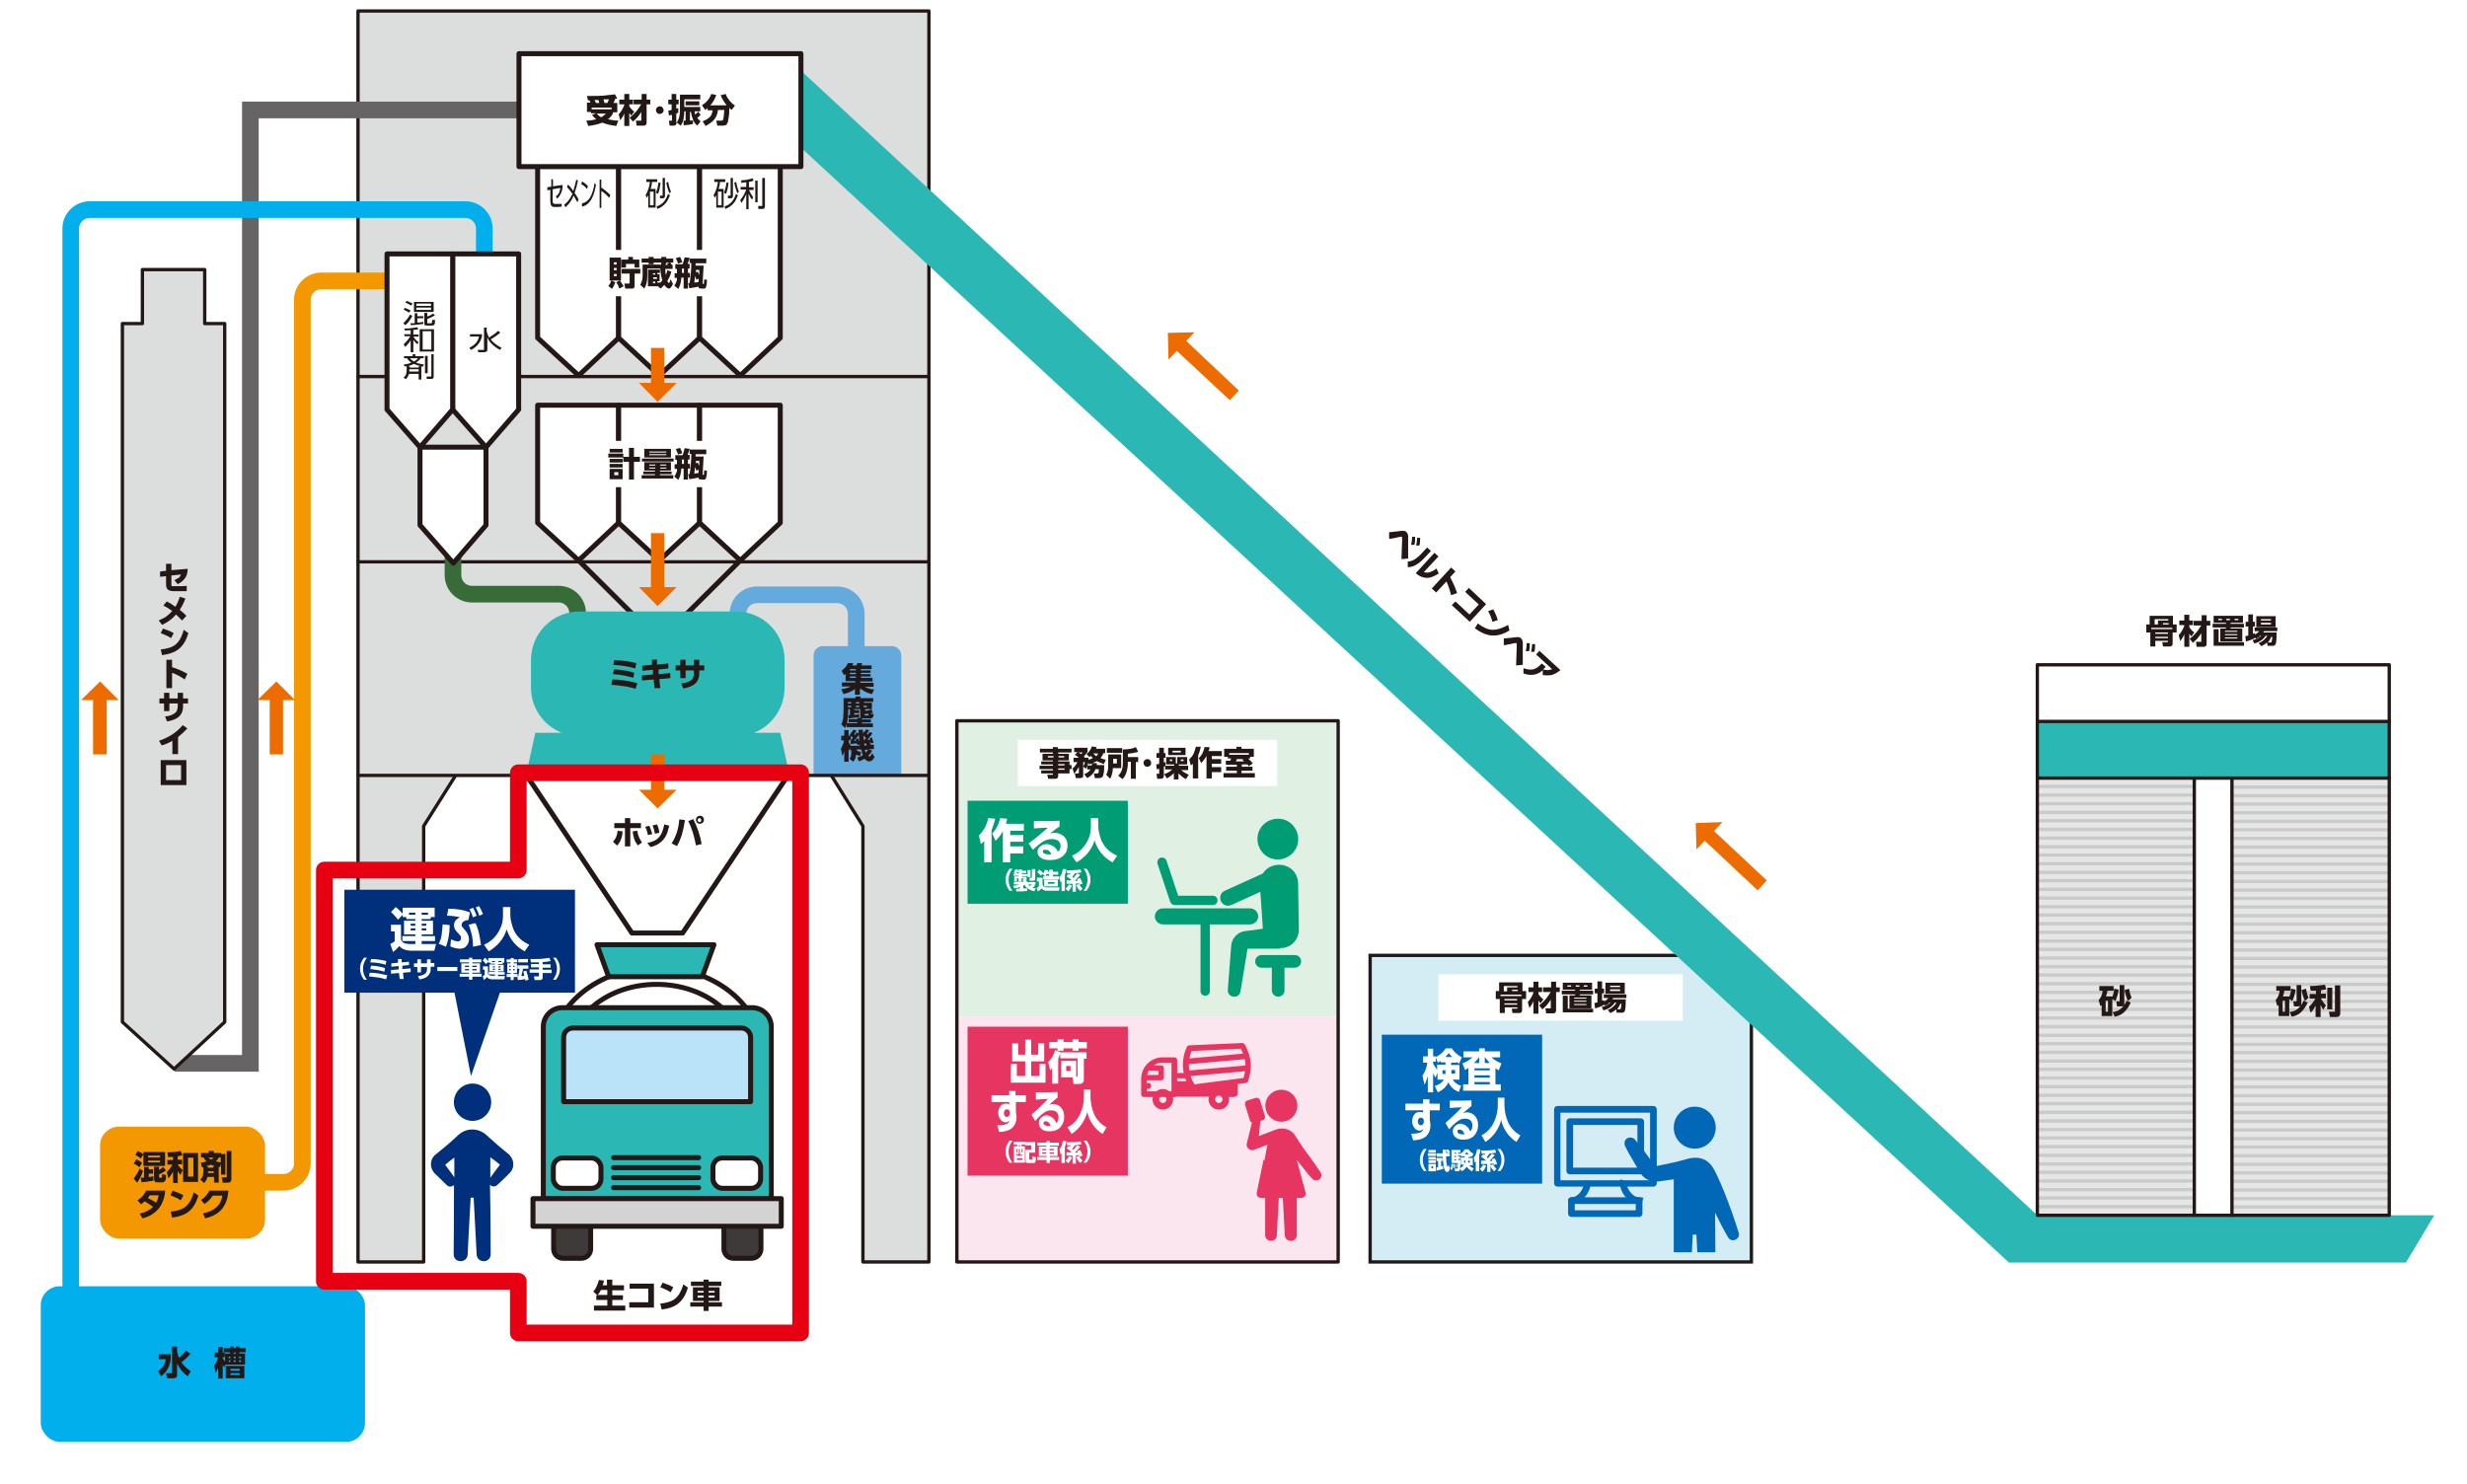 <?xml version="1.0" encoding="UTF-8"?>
<svg xmlns="http://www.w3.org/2000/svg" width="261.1mm" height="157.1mm" version="1.1" xmlns:xlink="http://www.w3.org/1999/xlink" viewBox="0 0 740.2 445.4">
  <defs>
    <style>
      .cls-1 {
        fill: #00afec;
      }

      .cls-2 {
        stroke: #00afec;
      }

      .cls-2, .cls-3, .cls-4, .cls-5, .cls-6, .cls-7, .cls-8, .cls-9, .cls-10, .cls-11 {
        fill: none;
      }

      .cls-2, .cls-3, .cls-12, .cls-6, .cls-7, .cls-8 {
        stroke-miterlimit: 10;
      }

      .cls-2, .cls-3, .cls-6, .cls-7, .cls-8, .cls-9 {
        stroke-width: 5px;
      }

      .cls-13, .cls-14 {
        fill: #fff;
      }

      .cls-3 {
        stroke: #f39800;
      }

      .cls-4, .cls-15, .cls-16, .cls-12, .cls-17, .cls-18, .cls-14, .cls-10, .cls-19 {
        stroke: #231815;
      }

      .cls-4, .cls-15, .cls-16, .cls-17, .cls-18, .cls-14, .cls-9, .cls-10, .cls-11, .cls-19 {
        stroke-linecap: round;
        stroke-linejoin: round;
      }

      .cls-20 {
        fill: #e73562;
      }

      .cls-15, .cls-21 {
        fill: #2bb7b3;
      }

      .cls-15, .cls-17, .cls-18, .cls-14, .cls-10, .cls-19 {
        stroke-width: 1.5px;
      }

      .cls-22 {
        fill: #65aadd;
      }

      .cls-16, .cls-23 {
        fill: #dcdddd;
      }

      .cls-24 {
        fill: #0068b7;
      }

      .cls-12 {
        fill: #d4ecf3;
      }

      .cls-17 {
        fill: #d3d3d4;
      }

      .cls-25 {
        fill: #231815;
      }

      .cls-6 {
        stroke: #65aadd;
      }

      .cls-26 {
        fill: #ed6c00;
      }

      .cls-18 {
        fill: #3e3a39;
      }

      .cls-7 {
        stroke: #376b38;
      }

      .cls-8 {
        stroke: #666464;
      }

      .cls-27 {
        display: none;
      }

      .cls-28 {
        fill: #009c74;
      }

      .cls-9 {
        stroke: #e60012;
      }

      .cls-29 {
        fill: #e0f0e2;
      }

      .cls-11 {
        stroke: #c9caca;
      }

      .cls-30 {
        fill: #e6e6e6;
      }

      .cls-31 {
        fill: #fbe6ef;
      }

      .cls-32 {
        fill: #f39800;
      }

      .cls-33 {
        fill: #002f7b;
      }

      .cls-34 {
        clip-path: url(#clippath);
      }

      .cls-19 {
        fill: #bae3f9;
      }
    </style>
    <clipPath id="clippath">
      <rect class="cls-5" x="464.3" y="327.9" width="59.6" height="47.9"/>
    </clipPath>
  </defs>
  <!-- Generator: Adobe Illustrator 28.7.1, SVG Export Plug-In . SVG Version: 1.2.0 Build 142)  -->
  <g>
    <g id="_レイヤー_2" data-name="レイヤー_2">
      <rect class="cls-13" width="740.2" height="445.4"/>
      <rect class="cls-29" x="287.1" y="216.3" width="114.4" height="88.8"/>
      <rect class="cls-31" x="287.1" y="305.1" width="114.4" height="73.6"/>
      <polyline class="cls-16" points="249.6 233 258.9 247.9 258.9 378.7 278.7 378.7 278.7 3.3 107.4 3.3 107.4 378.7 127.1 378.7 127.1 247.9 136.5 233"/>
      <polyline class="cls-8" points="52.3 319.1 75.1 319.1 75.1 33 161.6 33"/>
      <line class="cls-4" x1="107.4" y1="113" x2="278.7" y2="113"/>
      <line class="cls-4" x1="107.4" y1="168.6" x2="278.7" y2="168.6"/>
      <path class="cls-6" d="M256.9,197.5v-13.3c0-3.1-2.5-5.7-5.7-5.7h-24.1c-3.1,0-5.7,2.5-5.7,5.7v4"/>
      <path class="cls-22" d="M246.9,193.9h20.7c1.6,0,2.8,1.3,2.8,2.8v36h-26.3v-36c0-1.6,1.3-2.8,2.8-2.8Z"/>
      <path class="cls-2" d="M145.3,80.9v-12.3c0-3.1-2.5-5.7-5.7-5.7H26.9c-3.1,0-5.7,2.5-5.7,5.7v326.8"/>
      <path class="cls-7" d="M173.3,188v-4c0-3.1-2.5-5.7-5.7-5.7h-26c-3.1,0-5.7-2.5-5.7-5.7v-6.3"/>
      <rect class="cls-12" x="411.1" y="286.7" width="114.4" height="92"/>
      <rect class="cls-4" x="287.1" y="216.3" width="114.4" height="162.4"/>
      <polygon class="cls-21" points="240.3 44.3 602.8 378.9 721.9 378.9 730.4 364.7 611.3 364.7 240.3 21.2 240.3 44.3"/>
      <g>
        <path class="cls-25" d="M416.8,161.6v-1.9c.9,0,1.6-.2,2.2-.2,1.1-.2,1.7-.2,2-.2.4,0,.8.1,1,.4.3.3.4.6.5,1,0,.3,0,.5,0,.8v6.1s-2,.2-2,.2l.2-6c0-.4,0-.6-.1-.7,0,0-.2-.1-.4,0-.2,0-.8.1-1.5.3-.7.1-1.3.3-1.8.3ZM423.6,161.1h1c0,.7,0,1.5-.2,2.4h-1c.2-.9.3-1.6.3-2.4ZM425.1,161.4h1c0,.7,0,1.4-.2,2.3h-1c.2-.9.3-1.6.3-2.3Z"/>
        <path class="cls-25" d="M429.3,165.4l-1.5,1.6c-.9,1-1.8,1.8-2.6,2.3-.9.6-1.8.9-2.8.9v-1.7c.8,0,1.6-.3,2.3-.8.6-.4,1.2-.9,1.9-1.7l1.6-1.7,1.2,1.1ZM431.5,167.1l-4.3,4.6c.7.2,1.2.2,1.8,0,.6-.2,1.3-.5,2-1.1l.7,1.5c-1.1.7-2.2,1.2-3.1,1.3-1.3.1-2.6-.3-3.8-1.4l5.6-6.1,1.2,1.1Z"/>
        <path class="cls-25" d="M435.2,173.4c.8,1.5,1.5,3,2,4.6l-1.8.6c-.4-1.5-.8-2.9-1.4-4.1l-3.1,3.3-1.3-1.2,5.8-6.3,1.3,1.2-1.6,1.7Z"/>
        <path class="cls-25" d="M440.6,176.3l5.3,5-4.9,5.3-5.4-5,1.1-1.1,4.2,3.9,2.8-3-4.1-3.8,1.1-1.1Z"/>
        <path class="cls-25" d="M442.5,188.6l.9-1.5c1.6,1.2,3.1,1.9,4.5,1.9,1.1,0,2.3-.3,3.7-1,.3-.1.6-.3.9-.5l.4,1.7c-1.8,1.1-3.5,1.6-5.1,1.5-1.6,0-3.4-.8-5.2-2.1ZM448,182.8c.6,1.1,1.1,2.2,1.4,3.3l-1.6.5c-.3-1.1-.7-2.2-1.3-3.2l1.4-.5Z"/>
        <path class="cls-25" d="M451.2,193.5v-1.9c.9,0,1.6-.2,2.2-.2,1.1-.2,1.7-.2,2-.2.4,0,.8.1,1,.4.3.3.4.6.5,1,0,.3,0,.5,0,.8v6.1s-2,.2-2,.2l.2-6c0-.4,0-.6-.1-.7,0,0-.2-.1-.4,0-.2,0-.8.1-1.5.3-.7.1-1.3.3-1.8.3ZM458,193h1c0,.7,0,1.5-.2,2.4h-1c.2-.9.3-1.6.3-2.4ZM459.6,193.3h1c0,.7,0,1.5-.2,2.3h-1c.2-.9.3-1.6.3-2.3Z"/>
        <path class="cls-25" d="M462.8,201.2s0,0,0,0c-1.1,1-2.4,1.4-3.8,1.3-.6,0-1.3-.2-1.9-.4v-1.6c1,.4,1.9.5,2.7.4.9-.1,1.8-.7,2.8-1.8h0c0,0,1.2,1,1.2,1-.3.3-.6.5-.8.8.5.1,1,.2,1.4.2.4,0,.8-.1,1.3-.3l-4.8-4.4,1-1.1,6.3,5.8c-1,.8-1.9,1.3-2.8,1.5-.7.1-1.5.1-2.5,0v-1.4Z"/>
      </g>
      <g>
        <rect class="cls-13" x="431.6" y="292.4" width="73.3" height="13.9"/>
        <g>
          <path class="cls-25" d="M450,299.8h-1.2v-2.4h1v-2.6h7v2.6h1.1v2.4h-1.2v3.3c0,.6-.3.9-.8.9h-2.1l-.2-1.3h1.5c.2,0,.2,0,.2-.2v-.2h-3.8v1.7h-1.5v-4.3ZM450.2,298.9h6.3v-.4h-6.3v.4ZM455.4,295.9h-4.2v1.6h1v-1.2h3.1v-.4ZM455.2,299.8h-3.8v.4h3.8v-.4ZM455.2,301.1h-3.8v.4h3.8v-.4ZM455.4,297h-1.7v.4h1.7v-.4Z"/>
          <path class="cls-25" d="M460.1,297.7h-1.5v-1.4h1.5v-1.7h1.5v1.7h1.1v1.4h-1.1v.6c.4.6.9,1.2,1.5,1.6l-.9,1.2c-.2-.3-.4-.6-.6-.8v3.9h-1.5v-3.8c-.2.6-.6,1.3-1.2,2.1l-.5-1.8c.7-.7,1.3-1.7,1.7-2.8ZM465.4,297.7h-2.4v-1.4h2.4v-1.7h1.5v1.7h1.1v1.4h-1.1v5.4c0,.3,0,.6-.3.8-.2.2-.4.2-.6.2h-2.1l-.2-1.5h1.3c.2,0,.3,0,.3,0,0,0,0-.1,0-.3v-2.3c-.2.4-.5.7-.7,1-.4.6-1,1.2-1.8,1.9l-1-1.2c.7-.5,1.3-1.1,2-1.9.6-.7,1-1.4,1.4-2Z"/>
          <path class="cls-25" d="M477.7,294.9v2.1h-3.7v.3h4v1.1h-4v.3h3.5v3.9h-6.6v-3.9h1.7v-.3h-4v-1.1h4v-.3h-3.7v-2.1h8.8ZM470.4,302.7h7.6v1.1h-9.1v-5h1.5v3.9ZM471.4,295.7h-1.1v.4h1.1v-.4ZM476,299.4h-3.7v.3h3.7v-.3ZM476,300.3h-3.7v.3h3.7v-.3ZM476,301.3h-3.7v.3h3.7v-.3ZM473.9,295.7h-1.1v.4h1.1v-.4ZM476.3,295.7h-1.1v.4h1.1v-.4Z"/>
          <path class="cls-25" d="M482.7,301.2c-.3.2-.7.4-1.1.6l-.2-.3h0c-.9.5-1.9.9-2.8,1.1l-.2-1.6c.2,0,.5-.1.9-.2v-2.7h-.8v-1.4h.8v-2.2h1.4v2.2h.6v1.4h-.6v2.2c.1,0,.3-.1.6-.2v.4c.5-.2.9-.6,1.3-1h-1.4v-1.1h6.8v1.1h-4c0,.2-.2.3-.2.4h4c0,1.9-.1,3.1-.3,3.5-.2.4-.5.5-.9.5h-1.5l-.2-1c-.4.4-1,.8-1.7,1.1l-.8-.9c1-.4,1.7-1,2.2-1.6.1-.2.3-.4.4-.6h-.5c-.7,1.1-1.8,1.9-3.4,2.3l-.5-1c.6-.2,1.1-.3,1.5-.5.4-.2.7-.5,1.1-.8h-.5ZM481.7,294.9h5.8v3.3h-5.8v-3.3ZM486.1,295.8h-3v.4h3v-.4ZM486.1,296.9h-3v.5h3v-.5ZM485.1,302.9h.8c.2,0,.3,0,.4-.2,0-.2.2-.7.2-1.5h-.3c-.3.7-.6,1.2-1,1.7Z"/>
        </g>
      </g>
      <g>
        <rect class="cls-13" x="305.4" y="222" width="77.8" height="13.9"/>
        <g>
          <path class="cls-25" d="M321.5,224.7v1.1h-4v.4h3.2v2h-3.2v.3h3.4v1.1h.6v1.2h-.6v1.3h-3.4v.7c0,.6-.3.9-.8.9h-2.2l-.3-1.2h1.5c0,0,.2,0,.2,0,0,0,0-.1,0-.2v-.2h-3.5v-.9h3.5v-.4h-4v-1h4v-.4h-3.5v-.9h3.5v-.3h-3.1v-2h3.1v-.4h-3.9v-1.1h3.9v-.5h1.5v.5h4ZM316.1,226.9h-1.7v.4h1.7v-.4ZM319.3,226.9h-1.7v.4h1.7v-.4ZM319.4,229.3h-1.9v.4h1.9v-.4ZM319.4,230.6h-1.9v.4h1.9v-.4Z"/>
          <path class="cls-25" d="M323.4,228.7h-1.3v-1.3h1.6c-.3-.3-.8-.7-1.2-.9l.8-.8h-1v-1.3h4v1.3c-.2.3-.6.7-1.1,1.3,0,0,.2.2.2.3h-.2c0,.1,1.4.1,1.4.1v.6c.4-.1.9-.3,1.3-.5-.3-.3-.5-.5-.6-.7,0,0-.2.2-.4.4l-.9-.9c.4-.3.7-.6,1-1.1.3-.4.5-.8.6-1.2l1.4.2c0,.2-.1.4-.2.5h2.8v1.3h-.5c-.2.5-.5,1-.9,1.5.5.2,1,.4,1.6.5l-.6,1.3c-.8-.3-1.5-.6-2.1-.9-.4.2-.8.4-1.3.6h1.3c0,.3,0,.5,0,.6h2.2v.2c0,1.1,0,2-.3,2.8,0,.3-.2.5-.4.7-.2.1-.4.2-.8.2h-1.3l-.3-1.4h1c.2,0,.3,0,.4-.2,0-.1.1-.4.1-1h0c0-.1-1-.1-1-.1-.4,1.1-1.2,2-2.5,2.7l-.9-1.2c.9-.3,1.5-.8,1.9-1.4h-1v-1.1c-.1.4-.3.7-.4.9l-.8-.7v2.8c0,.2,0,.4-.2.5-.1.1-.4.2-.6.2h-1.4l-.3-1.4h.9c.2,0,.3,0,.3-.3v-1.7c-.2.3-.3.5-.4.7-.3.5-.6.9-1,1.4l-.5-1.6c.4-.3.7-.6,1-1.1.2-.2.3-.5.5-.9ZM323.6,225.8c.2.1.5.3.8.5.2-.2.3-.4.5-.5h-1.2ZM325,228.7v1.3c.3-.5.5-.9.5-1.3h-.5ZM326.3,229.7h1.3c0-.2,0-.4,0-.6-.3.1-.6.2-.8.3l-.3-.5c0,.3-.1.6-.3.9ZM328.9,226.9c.3-.2.5-.5.6-.8h-1.5c.3.3.6.6.8.8Z"/>
          <path class="cls-25" d="M332.5,226.4h3.9v4.1h-2.5c0,1.3-.4,2.4-.8,3.2l-1.2-1.2c.4-.7.6-1.6.6-2.5v-3.6ZM332.1,224.5h4.6v1.4h-4.6v-1.4ZM335.1,227.7h-1.1v1.4h1.1v-1.4ZM340.8,228.6v5.1h-1.5v-5.1h-.9c0,.1,0,.2,0,.3,0,1.5-.3,2.8-.8,3.8-.2.4-.4.7-.8,1.1l-1.3-1c.5-.5.9-1.1,1.1-1.7.2-.6.3-1.3.3-2.1v-4.1c1.6,0,2.9-.2,3.9-.7l.7,1.4c-.9.3-2,.5-3.1.6v1h3.1v1.5h-.8Z"/>
          <path class="cls-25" d="M344.3,227.8c.3,0,.6.1.8.4s.3.5.3.8-.1.6-.4.8c-.2.2-.5.3-.8.3s-.6-.1-.8-.4c-.2-.2-.3-.5-.3-.8s.1-.6.4-.8c.2-.2.5-.3.8-.3Z"/>
          <path class="cls-25" d="M352.3,231.9c-.6.7-1.3,1.2-2.2,1.7l-.8-1.3c1-.3,1.8-.8,2.4-1.4h-2.1v-1c-.1,0-.3.1-.4.2v2.7c0,.6-.3.9-.9.9h-1.1l-.2-1.5h.6c.1,0,.2,0,.2,0,0,0,0-.1,0-.2v-1.3c-.2,0-.4.1-.7.2l-.2-1.5c.3,0,.6-.1.9-.2v-1.8h-.8v-1.4h.8v-1.6h1.4v1.6h.5v1.4h-.5v1.4c.1,0,.3,0,.5-.2v1.2h2.6v-.4h-2.4v-2.2h2.9v1.9h.4v-1.9h3v2.2h-2.5v.4h2.8v1.3h-2.1c.7.6,1.4,1,2.3,1.4l-.9,1.3c-.8-.4-1.5-1-2.2-1.7v1.8h-1.4v-1.8ZM355.7,224.4v2.2h-5.2v-2.2h5.2ZM351.7,227.9h-.7v.5h.7v-.5ZM354.3,225.3h-2.5v.5h2.5v-.5ZM355.1,227.9h-.8v.5h.8v-.5Z"/>
          <path class="cls-25" d="M358,229.1c-.2.2-.4.4-.7.6l-.5-1.8c.5-.5,1-1,1.3-1.7.3-.6.5-1.3.7-2.1h1.5c-.2,1-.5,1.9-.8,2.6v6.9h-1.6v-4.5ZM362.7,225.4h3.9v1.5h-3v.9h2.8v1.4h-2.8v1h2.8v1.5h-2.8v1.9h-1.6v-6.7c-.5.8-1,1.5-1.6,2.1l-.7-1.5c.4-.4.8-.9,1.1-1.5.3-.6.5-1.2.6-1.8h1.5c0,.5-.2.9-.3,1.2Z"/>
          <path class="cls-25" d="M374.8,230.1h1v1.2h-3.3v.7h4v1.3h-9.4v-1.3h4v-.7h-3.2v-1.2h3.2v-.6c-.7,0-1.2,0-1.5,0-.8,0-1.4,0-1.8,0v-1.2c0,0,.2,0,.2,0h.5c0,0,.2,0,.2,0s.2,0,.4,0c.1-.2.2-.4.3-.7h-1v-.5h-1.1v-2.4h3.7v-.6h1.5v.6h3.7v2.4h-1.1v.5h-.6c.6.6,1.1,1.1,1.4,1.5l-1.2.8ZM368.8,226.5h5.9v-.5h-5.9v.5ZM373.2,228.4c-.1-.1-.3-.3-.5-.4l.4-.2h-2c0,.2-.2.4-.3.7h.7c.8,0,1.5,0,1.8,0ZM374.7,230.1s0,0,0-.1c-.1-.2-.2-.4-.4-.6h-.3s-.3,0-.3,0h-1.1v.7h2.2Z"/>
        </g>
      </g>
      <polygon class="cls-14" points="161.3 101.4 173.6 112.7 185.6 101.4 185.6 49.9 161.3 49.9 161.3 101.4"/>
      <polygon class="cls-14" points="185.6 101.4 197.8 112.7 209.9 101.4 209.9 49.9 185.6 49.9 185.6 101.4"/>
      <polygon class="cls-14" points="209.9 101.4 222.1 112.7 234.1 101.4 234.1 49.9 209.9 49.9 209.9 101.4"/>
      <g>
        <rect class="cls-13" x="179.9" y="75" width="34.9" height="13.9"/>
        <g>
          <path class="cls-25" d="M183.3,84.2h-.4v-6.9h3.4v6.9h-.3c.2.2.5.8,1.1,1.7l-1.3.7c-.2-.7-.5-1.3-.9-1.9l1-.5h-2.4l1.1.5c-.3.8-.6,1.5-1,2l-1.1-.9c.4-.4.7-1,.9-1.6ZM185,78.7h-.8v.7h.8v-.7ZM185,80.4h-.8v.7h.8v-.7ZM185,82.2h-.8v.7h.8v-.7ZM186.5,80.7h5.6v1.4h-1.7v3.6c0,.3,0,.5-.2.7-.2.2-.4.2-.6.2h-2l-.3-1.5h1.2c.1,0,.2,0,.3,0,0,0,.1-.2.1-.4v-2.6h-2.4v-1.4ZM186.6,77.9h1.9v-.8h1.4v.8h1.9v2.4h-1.4v-1.1h-2.6v1.1h-1.4v-2.4Z"/>
          <path class="cls-25" d="M198.3,79.5s0,0,0-.1c0,0,0-.2,0-.3h.1v-.3h-2.3v.5h-1.5v-.5h-2.1v-1.2h2.1v-.5h1.5v.5h2.3v-.5h1.5v.5h2.1v1.2h-.9,0c.1.2.3.4.5.7h.2v1.2h-2.2c0,.6,0,1.2.2,1.8.2-.5.3-.9.4-1.4l1.2.4c-.2,1-.6,1.9-1.2,2.8.2.4.3.6.5.6s.3-.4.5-1.1l.7,1.4c-.4.9-.8,1.4-1.2,1.4s-.9-.4-1.4-1.1c-.3.3-.6.7-1.1,1.1l-.8-.7h-3v-5h3.6v1h-.8v.4h.7v2.1h-.7v.4h.8c.2,0,.5-.4.7-.7-.3-.9-.5-2.1-.6-3.5h-3.9v2.3c0,1.5-.3,2.8-.9,3.7l-1.2-1.1c.4-.8.7-1.7.7-2.7v-3.4h5.2ZM196.6,82h-.7v.4h.7v-.4ZM197.1,83.2h-1.1v.5h1.1v-.5ZM196.6,84.5h-.7v.5h.7v-.5ZM199.8,79.5h.6c0-.1-.2-.2-.3-.4l.8-.3h-1v.4h-.2c0,0,0,.2,0,.3h0Z"/>
          <path class="cls-25" d="M206.9,84.9c.3-1.7.5-3.7.5-6h-.5v-1.4c-.2.6-.4,1.1-.6,1.7h.6v1.4h-.5v1.3h.6v1.4h-.6v3.3h-1.3v-3.3h-.7c0,.4,0,.7-.1,1-.1.9-.4,1.7-.8,2.4l-1.2-1c.4-.5.6-1.1.8-1.6,0-.2,0-.4,0-.7h-.7v-1.4h.7v-1.3h-.5v-1.4h2.2c.2-.5.4-1.2.6-2.1l1.5.2h0c0,0,0,.2,0,.2h5v1.4h-3.2c0,.1,0,.7,0,.7h0s2.4,0,2.4,0l-.3,5.3h0c0,.1,0,.2.2.2s.1,0,.2-.1c0-.1,0-.6.1-1.3l.8.2c0,1.2-.2,1.9-.3,2.2,0,.2-.2.3-.4.4-.1,0-.3,0-.6,0-.7,0-1.1,0-1.2-.3,0,0,0-.2-.1-.3-.6.2-1.5.3-2.7.5l-.3-1.5c.1,0,.2,0,.3,0ZM202.7,77.5l1.3-.4c.3.4.5,1,.7,1.6l-1.3.4c-.1-.6-.4-1.1-.7-1.7ZM205.2,81.9v-1.3h-.6v1.3h.6ZM208.3,84.8c.5,0,.9-.1,1.3-.2v-1c0,0-.7.4-.7.4,0-.3-.2-.7-.4-1.2,0,.9-.2,1.6-.2,2ZM208.7,81.8l.6-.3c.2.3.3.7.5,1v-1.5c0,0-1,0-1,0,0,.4,0,.7,0,.7Z"/>
        </g>
      </g>
      <g>
        <path class="cls-25" d="M165.4,56.9l-1.2.2v-.9s1.2-.2,1.2-.2v-2.2h.5v2.1l2.9-.4c0,1-.2,1.9-.5,2.5-.3.6-.6,1.2-1.2,1.6l-.3-.7c.4-.3.7-.6.9-1,.2-.4.3-.8.4-1.5l-2.3.4v3.3c0,.5,0,.8.2.9,0,.1.3.2.5.2h1.1c0,0,.2,0,.4,0,.2,0,.4,0,.5-.1v.9c-.3,0-.6.1-1,.1h-1.2c-.4,0-.7-.1-.9-.4-.2-.3-.3-.8-.3-1.5v-3.3Z"/>
        <path class="cls-25" d="M171.7,58.1c-.5-.7-1.1-1.4-1.6-2l.3-.7c.5.4,1,1.1,1.6,1.9.3-1,.6-2.1.9-3.4l.5.3c-.3,1.4-.6,2.6-1,3.7.4.6.8,1.2,1.2,2l-.4.8c-.4-.7-.7-1.4-1.1-2-.3.6-.5,1.2-.9,1.7-.4.7-1,1.3-1.6,1.8l-.3-.8c.3-.2.5-.5.8-.7.7-.7,1.2-1.6,1.7-2.7Z"/>
        <path class="cls-25" d="M174.7,54.5c.6.3,1.2.8,1.7,1.4l-.3.8c-.5-.6-1-1.1-1.7-1.4l.2-.8ZM174.6,62v-1c.9-.1,1.8-.7,2.4-1.7.5-.8.9-1.9,1.2-3.3,0-.3.1-.7.2-1.1l.4.6c-.2.9-.3,1.6-.5,2.2-.6,2-1.5,3.3-2.6,3.9-.4.2-.8.4-1.2.4Z"/>
        <path class="cls-25" d="M180.4,56.3c.8.5,1.7,1.2,2.7,2.2l-.3.9c-.9-1-1.7-1.7-2.4-2.1v5.1h-.5v-8.5h.5v2.6Z"/>
      </g>
      <path class="cls-25" d="M195.2,56.7h1.5v5.6h-2.2v-3.7c-.2.3-.3.5-.5.8l-.3-.9c.3-.4.6-1.1.9-2,.2-.6.3-1.3.4-1.9h-1.1v-.8h3.3v.8h-1.6c0,.7-.2,1.4-.4,2.1ZM196.1,57.5h-1.1v4.1h1.1v-4.1ZM198.2,54.9c-.2,1.4-.4,2.5-.8,3.3l-.6-.4c.4-.8.6-1.9.8-3.1l.6.2ZM201,58.6c-.4,1-.8,1.9-1.4,2.5-.6.7-1.5,1.3-2.4,1.6l-.2-.8c.9-.2,1.6-.7,2.2-1.4.5-.6.9-1.3,1.2-2.3l.6.4ZM198.8,53.4h.7v5.3c0,.6-.2.8-.7.8h-.8v-.8c-.1,0,.6,0,.6,0,0,0,.1,0,.2,0,0,0,0-.1,0-.3v-5ZM200.9,58.1c-.2-.4-.4-.9-.6-1.6-.2-.6-.3-1.2-.4-1.7l.6-.2c0,.4.2.9.3,1.5.2.6.3,1,.5,1.4l-.5.6Z"/>
      <g>
        <path class="cls-25" d="M215.6,56.7h1.5v5.6h-2.2v-3.7c-.2.3-.3.5-.5.8l-.3-.9c.3-.4.6-1.1.9-2,.2-.6.3-1.3.4-1.9h-1.1v-.8h3.3v.8h-1.6c0,.7-.2,1.4-.4,2.1ZM216.5,57.5h-1.1v4.1h1.1v-4.1ZM218.6,54.9c-.2,1.4-.4,2.5-.8,3.3l-.6-.4c.4-.8.6-1.9.8-3.1l.6.2ZM221.4,58.6c-.4,1-.8,1.9-1.4,2.5-.6.7-1.5,1.3-2.4,1.6l-.2-.8c.9-.2,1.6-.7,2.2-1.4.5-.6.9-1.3,1.2-2.3l.6.4ZM219.2,53.4h.7v5.3c0,.6-.2.8-.7.8h-.8v-.8c-.1,0,.6,0,.6,0,0,0,.1,0,.2,0,0,0,0-.1,0-.3v-5ZM221.3,58.1c-.2-.4-.4-.9-.6-1.6-.2-.6-.3-1.2-.4-1.7l.6-.2c0,.4.2.9.3,1.5.2.6.3,1,.5,1.4l-.5.6Z"/>
        <path class="cls-25" d="M224.7,54.6v1.6h1.4v.8h-1.4c.4.9.8,1.6,1.3,2.2l-.4.7c-.3-.4-.5-.8-.7-1.1,0-.2-.2-.4-.3-.7v4.7h-.7v-4.6c-.4,1-.9,2-1.5,2.7l-.3-.9c.8-.9,1.3-1.9,1.8-3.1h-1.7v-.8h1.7v-1.4c-.4,0-.9.1-1.5.2v-.8c1.3,0,2.5-.3,3.4-.6l.3.7c-.4.2-.9.3-1.4.4ZM227.3,54.2v6.5h-.7v-6.5h.7ZM229.5,53.4v8.4c0,.3,0,.5-.2.7-.1.1-.3.2-.5.2h-1.3v-.9c-.1,0,1,0,1,0,.1,0,.2,0,.2,0,0,0,0-.1,0-.3v-8.1h.7Z"/>
      </g>
      <polygon class="cls-14" points="161.3 156.9 173.6 168.2 185.6 156.9 185.6 121.6 161.3 121.6 161.3 156.9"/>
      <polygon class="cls-14" points="126 157.6 136 169 145.8 157.6 145.8 134.2 126 134.2 126 157.6"/>
      <polygon class="cls-14" points="185.6 156.9 197.8 168.2 209.9 156.9 209.9 121.6 185.6 121.6 185.6 156.9"/>
      <polygon class="cls-14" points="209.9 156.9 222.1 168.2 234.1 156.9 234.1 121.6 209.9 121.6 209.9 156.9"/>
      <g>
        <rect class="cls-13" x="179.9" y="132.3" width="34.7" height="13.9"/>
        <g>
          <path class="cls-25" d="M187.1,137.1h1.6v-2.7h1.5v2.7h1.8v1.5h-1.8v5.3h-1.5v-5.3h-1.7v-1.3h-4.5v-1.2h4.5v1ZM182.9,134.7h3.9v1.1h-3.9v-1.1ZM182.9,137.7h3.9v1.1h-3.9v-1.1ZM182.9,139.2h3.9v1.1h-3.9v-1.1ZM182.9,140.7h3.9v3.1h-3.9v-3.1ZM185.5,141.7h-1.2v.9h1.2v-.9Z"/>
          <path class="cls-25" d="M202.1,137.6v.9h-9.5v-.9h9.5ZM201.3,138.7v2.5h-3.3v.3h3.5v.8h-3.5v.3h4v1h-9.5v-1h4v-.3h-3.5v-.8h3.5v-.3h-3.2v-2.5h7.9ZM193.3,134.7h8v2.6h-8v-2.6ZM194.8,135.8h5.1v-.3h-5.1v.3ZM194.8,136.3v.3h5.1v-.3h-5.1ZM196.6,139.4h-1.8v.3h1.8v-.3ZM196.6,140.3h-1.8v.3h1.8v-.3ZM199.9,139.4h-1.8v.3h1.8v-.3ZM199.9,140.3h-1.8v.3h1.8v-.3Z"/>
          <path class="cls-25" d="M206.9,142.2c.3-1.7.5-3.7.5-6h-.5v-1.4c-.2.6-.4,1.1-.6,1.7h.6v1.4h-.5v1.3h.6v1.4h-.6v3.3h-1.3v-3.3h-.7c0,.4,0,.7-.1,1-.1.9-.4,1.7-.8,2.4l-1.2-1c.4-.5.6-1.1.8-1.6,0-.2,0-.4,0-.7h-.7v-1.4h.7v-1.3h-.5v-1.4h2.2c.2-.5.4-1.2.6-2.1l1.5.2h0c0,0,0,.2,0,.2h5v1.4h-3.2c0,.1,0,.7,0,.7h0s2.4,0,2.4,0l-.3,5.3h0c0,.1,0,.2.2.2s.1,0,.2-.1c0-.1,0-.6.1-1.3l.8.2c0,1.2-.2,1.9-.3,2.2,0,.2-.2.3-.4.4-.1,0-.3,0-.6,0-.7,0-1.1,0-1.2-.3,0,0,0-.2-.1-.3-.6.2-1.5.3-2.7.5l-.3-1.5c.1,0,.2,0,.3,0ZM202.7,134.8l1.3-.4c.3.4.5,1,.7,1.6l-1.3.4c-.1-.6-.4-1.1-.7-1.7ZM205.2,139.2v-1.3h-.6v1.3h.6ZM208.3,142.1c.5,0,.9-.1,1.3-.2v-1c0,0-.7.4-.7.4,0-.3-.2-.7-.4-1.2,0,.9-.2,1.6-.2,2ZM208.7,139.1l.6-.3c.2.3.3.7.5,1v-1.5c0,0-1,0-1,0,0,.4,0,.7,0,.7Z"/>
        </g>
      </g>
      <polygon class="cls-26" points="199.3 176.2 199.3 160 195.3 160 195.3 176.2 191.7 176.2 197.3 181.9 203 176.2 199.3 176.2"/>
      <polygon class="cls-26" points="27.9 210.1 27.9 226.4 32 226.4 32 210.1 35.6 210.1 30 204.5 24.3 210.1 27.9 210.1"/>
      <polygon class="cls-26" points="199.3 114.9 199.3 104.4 195.3 104.4 195.3 114.9 191.7 114.9 197.3 120.6 203 114.9 199.3 114.9"/>
      <polyline class="cls-10" points="173.6 168.2 193.2 187.7 202.5 187.7 222.1 168.2"/>
      <polyline class="cls-10" points="158.2 233 189.6 280 204.8 280 236.2 233"/>
      <path class="cls-21" d="M157.9,232.7h79l-2.8-12.8h-7.9c5.4-2.1,9.2-7.4,9.2-13.6v-8.2c0-8.1-6.5-14.6-14.6-14.6h-46.9c-8.1,0-14.6,6.5-14.6,14.6v8.2c0,6.2,3.8,11.4,9.2,13.6h-7.9l-2.8,12.8Z"/>
      <g>
        <rect class="cls-21" x="176.7" y="195.3" width="41.3" height="13.9"/>
        <g>
          <path class="cls-25" d="M183.7,203.9c2.3,0,4.8.4,7.5,1.1l-.5,1.7c-1.4-.4-2.6-.7-3.7-.8-1.1-.2-2.3-.3-3.6-.4l.3-1.5ZM184.3,200.9c1.3,0,2.3.2,3,.3,1,.1,2,.4,3,.7l-.3,1.5c-1-.3-2-.5-2.9-.7-.9-.2-1.9-.3-3.2-.4l.3-1.4ZM184.3,198.1c2.6.1,4.8.4,6.6.9l-.3,1.6c-1.9-.6-4.1-.9-6.6-1.1l.3-1.5Z"/>
          <path class="cls-25" d="M197.5,199.4l3-.3v1.5c.1,0-2.9.3-2.9.3v1.4c.1,0,3.5-.3,3.5-.3v1.5c.1,0-3.3.3-3.3.3l.3,2.7h-1.7c0,.1-.3-2.6-.3-2.6l-3.5.3v-1.5c-.1,0,3.3-.3,3.3-.3v-1.4c-.1,0-3.2.3-3.2.3v-1.5c-.1,0,2.9-.3,2.9-.3v-1.5c-.1,0,1.5-.1,1.5-.1v1.5Z"/>
          <path class="cls-25" d="M209.8,199.7h1.5v1.5h-1.5v.8c0,.7-.1,1.4-.4,2-.6,1.4-2.1,2.2-4.4,2.6l-.6-1.5c1.2-.1,2.1-.4,2.8-.9.7-.4,1-1.2,1-2.2v-.8h-2.5v2.3h-1.6v-2.3h-1.4v-1.5h1.4v-1.7h1.6v1.7h2.5v-1.7h1.6v1.7Z"/>
        </g>
      </g>
      <g>
        <rect class="cls-13" x="176.7" y="242.8" width="41.3" height="13.9"/>
        <g>
          <path class="cls-25" d="M185.1,253.7l-1.2-1.1c.8-.8,1.3-1.9,1.4-3.3l1.5.2c-.1,1.8-.7,3.2-1.6,4.2ZM189.1,248.5v5.5h-1.6v-5.5h-3.2v-1.5h3.2v-1.5h1.6v1.5h3.2v1.5h-3.2ZM191.4,253.7c-.5-.6-.9-1.2-1.1-1.9-.2-.6-.4-1.4-.5-2.3l1.4-.2c.1.8.3,1.4.5,1.9.2.5.5,1,.9,1.6l-1.3,1Z"/>
          <path class="cls-25" d="M194.8,247.8c.3.6.6,1.5.9,2.5l-1.3.3c-.2-.9-.4-1.7-.8-2.5l1.3-.3ZM200.8,247.8c-.2.8-.4,1.5-.6,2.1-.8,2.2-2.5,3.7-5,4.3l-1-1.2c.9-.2,1.7-.5,2.3-.8,1-.5,1.7-1.4,2.2-2.6.2-.6.4-1.3.6-2.2l1.6.4ZM197.1,247.4c.4.7.6,1.5.7,2.5l-1.3.3c-.2-1-.4-1.8-.7-2.5l1.3-.3Z"/>
          <path class="cls-25" d="M203.9,245.9l1.6.2c-.2,1.5-.5,2.9-.9,4.3-.4,1.3-.9,2.5-1.5,3.5l-1.6-.8c1.3-2,2.1-4.4,2.3-7.2ZM208,245.8c1.2,2.4,2.1,4.9,2.5,7.5l-1.7.4c-.5-2.7-1.2-5.1-2.3-7.3l1.5-.6ZM210,244.8c.4,0,.7.1.9.4.2.2.3.5.3.8s-.1.7-.4.9c-.2.2-.5.3-.8.3s-.7-.1-.9-.4c-.2-.2-.3-.5-.3-.8s.1-.7.4-.9c.2-.2.5-.3.9-.3ZM209.9,245.5c-.2,0-.3,0-.4.2-.1.1-.2.2-.2.4s0,.3.2.4c.1.1.2.2.4.2s.3,0,.4-.2c0-.1.1-.2.1-.4s0-.3-.2-.4c-.1-.1-.2-.2-.4-.2Z"/>
        </g>
      </g>
      <g>
        <rect class="cls-13" x="167.3" y="381.8" width="60.1" height="13.9"/>
        <g>
          <path class="cls-25" d="M179.1,388.6l-1.1-1c.8-.9,1.3-2.1,1.7-3.5l1.5.2c-.1.5-.2,1-.4,1.4h1.3v-1.7h1.6v1.7h3.5v1.5h-3.5v1.5h3.2v1.4h-3.2v1.7h3.9v1.5h-9.4v-1.5h4v-1.7h-3.3v-1.4h.3ZM179.3,388.6h2.9v-1.5h-1.9c-.3.6-.6,1.1-1,1.5Z"/>
          <path class="cls-25" d="M188.9,385.2h7.3v7.2h-7.4v-1.6h5.7v-4.1h-5.6v-1.6Z"/>
          <path class="cls-25" d="M198.7,384.9c1.2.4,2.3.8,3.3,1.4l-.8,1.5c-.9-.6-2-1.1-3.1-1.5l.7-1.4ZM198.5,392.9l-.4-1.7c2-.2,3.6-.7,4.6-1.6.8-.7,1.5-1.8,2-3.2.1-.3.2-.6.3-1l1.4,1c-.6,2-1.5,3.6-2.7,4.6-1.2,1.1-3,1.7-5.2,2Z"/>
          <path class="cls-25" d="M216.4,385.9h-3.8v.4h3.3v4.1h-3.3v.4h4v1.3h-4v1.3h-1.5v-1.3h-4v-1.3h4v-.4h-3.2v-4.1h3.2v-.4h-3.8v-1.3h3.8v-.6h1.5v.6h3.8v1.3ZM211.1,387.4h-1.8v.5h1.8v-.5ZM211.1,388.8h-1.8v.6h1.8v-.6ZM214.4,387.4h-1.8v.5h1.8v-.5ZM214.4,388.8h-1.8v.6h1.8v-.6Z"/>
        </g>
      </g>
      <polygon class="cls-26" points="511.5 252.3 527.4 267.2 530.1 264.2 514.3 249.4 516.8 246.7 508.8 247 509 254.9 511.5 252.3"/>
      <polygon class="cls-26" points="353.1 105.3 369 120.1 371.7 117.2 355.9 102.3 358.4 99.7 350.4 99.9 350.6 107.9 353.1 105.3"/>
      <path class="cls-3" d="M120.3,84.3h-23.9c-3.1,0-5.7,2.5-5.7,5.7v259.1c0,3.1-2.5,5.7-5.7,5.7h-8"/>
      <rect class="cls-1" x="12.2" y="386" width="97.3" height="46.7" rx="5.7" ry="5.7"/>
      <polygon class="cls-14" points="135.8 122.9 145.8 134.2 155.6 122.9 155.6 76.2 135.8 76.2 135.8 122.9"/>
      <polygon class="cls-14" points="116.1 122.9 126 134.2 135.8 122.9 135.8 76.2 116.1 76.2 116.1 122.9"/>
      <rect class="cls-14" x="155.7" y="16.1" width="84.6" height="33.9"/>
      <g>
        <rect class="cls-13" x="169.8" y="26.1" width="56.3" height="13.9"/>
        <g>
          <path class="cls-25" d="M177.1,30.9c0,0,0-.1,0-.2,0-.2-.2-.4-.3-.6h0c-.2,0-.3,0-.4,0l-.3-1.3c.5,0,.9,0,1.4,0,1.6,0,3.4,0,5.2-.3.6,0,1.2-.1,1.8-.2l.7,1.3c-.2,0-.5,0-.9.1h0s.3,0,.3,0c-.2.5-.4,1-.6,1.2h1.2v2.8h-1.3v.4c-.4.7-1,1.3-1.5,1.7,1,.2,2,.4,3.1.4l-.6,1.6c-1.6-.2-3-.5-4.2-1-1.2.5-2.6.8-4.2,1l-.6-1.6c1.1,0,2.2-.2,3-.4-.5-.4-.9-.8-1.3-1.3l1.2-.5h-1.5v-.4h-1.2v-2.8h1.1ZM183.5,32.8v-.5h-6v.5h6ZM178.7,30.9h1.1c-.1-.4-.2-.7-.3-.9h-1.1s0,0,0,0c0,0,0,.2.2.4,0,.2.2.4.2.5ZM179,34.1c.4.4.8.8,1.4,1.1.5-.3.9-.7,1.4-1.1h-2.8ZM181.4,30.9h.8c.2-.3.3-.7.5-1.1h-1.6c0,.1,0,.1,0,.1,0,0,0,.2.1.4,0,.2.1.4.2.6Z"/>
          <path class="cls-25" d="M187.3,31.3h-1.5v-1.4h1.5v-1.7h1.5v1.7h1.1v1.4h-1.1v.6c.4.6.9,1.2,1.5,1.6l-.9,1.2c-.2-.3-.4-.6-.6-.8v3.9h-1.5v-3.8c-.2.6-.6,1.3-1.2,2.1l-.5-1.8c.7-.7,1.3-1.7,1.7-2.8ZM192.5,31.3h-2.4v-1.4h2.4v-1.7h1.5v1.7h1.1v1.4h-1.1v5.4c0,.3,0,.6-.3.8-.2.2-.4.2-.6.2h-2.1l-.2-1.5h1.3c.2,0,.3,0,.3,0,0,0,0-.1,0-.3v-2.3c-.2.4-.5.7-.7,1-.4.6-1,1.2-1.8,1.9l-1-1.2c.7-.5,1.3-1.1,2-1.9.6-.7,1-1.4,1.4-2Z"/>
          <path class="cls-25" d="M198,31.9c.3,0,.6.1.8.4s.3.5.3.8-.1.6-.4.8c-.2.2-.5.3-.8.3s-.6-.1-.8-.4c-.2-.2-.3-.5-.3-.8s.1-.6.4-.8c.2-.2.5-.3.8-.3Z"/>
          <path class="cls-25" d="M203.1,36.7c.6-.9.9-2.1.9-3.6v-4.7h6.1v1.4h-4.8v2.3h4.8v1.3h-1.7c0,.4.1.7.2,1,.3-.3.6-.6.9-.9l.7,1c-.2.2-.6.5-1,.9.2.3.6.7,1,1l-1,1.3c-.5-.5-1-1-1.3-1.7v1.2c-.7.2-1.6.3-2.8.4v-1.4c.2,0,.4,0,.6,0v-2.8h-.4c0,.8-.1,1.5-.2,2.1-.1.8-.4,1.6-.9,2.2l-1.2-1h0c0,.7-.3,1-.9,1h-1.2l-.2-1.5h.7c0,0,.2,0,.2,0,0,0,0,0,0-.2v-1.5c-.1,0-.2,0-.3,0-.2,0-.4.1-.6.2l-.2-1.5c.4,0,.7-.2,1-.2v-1.7h-1v-1.4h1v-1.7h1.4v1.7h.7v1.4h-.7v1.3c.2,0,.4-.1.6-.2v1.4c-.2.1-.4.2-.6.3v2.6ZM209.8,30.4v1.2h-4.1v-1.2h4.1ZM207,36.2c.3,0,.6,0,1-.1-.3-.8-.6-1.6-.7-2.5h-.3v2.7Z"/>
          <path class="cls-25" d="M212.3,32.4c-.2.2-.4.4-.7.6l-1-1.4c1.4-.9,2.3-2,2.8-3.4l1.5.3c-.4,1.2-1,2.3-1.8,3.1h4.9c-.7-.9-1.3-1.9-1.8-3l1.5-.4c.6,1.5,1.6,2.7,2.8,3.5l-1,1.3c-.2-.2-.5-.4-.7-.6,0,1,0,1.9-.2,2.9-.1.9-.2,1.4-.4,1.7-.1.3-.3.5-.6.6-.2,0-.4.1-.6.1h-1.8l-.3-1.5h1.5c.3,0,.5-.1.6-.4.1-.4.2-1.3.3-2.8h-1.9c-.1,1.3-.6,2.3-1.3,3.1-.6.6-1.4,1.2-2.4,1.7l-.9-1.4c.9-.3,1.6-.8,2.1-1.2.5-.5.8-1.2.9-2.1h-1.5v-.6Z"/>
        </g>
      </g>
      <polygon class="cls-16" points="61.4 97.1 61.4 80.9 42.7 80.9 42.7 97.1 36.7 97.1 36.7 306.7 52.2 320.8 67.4 306.7 67.4 97.1 61.4 97.1"/>
      <g>
        <rect class="cls-23" x="14.3" y="195.6" width="75.4" height="13.9" transform="translate(-150.5 254.6) rotate(-90)"/>
        <g>
          <path class="cls-25" d="M49.8,172.9l-1.8.2v-1.6c-.1,0,1.8-.2,1.8-.2v-2.1h1.6v1.9l4.9-.4c0,1.1-.3,2.1-.8,2.8s-1.2,1.3-2.2,1.8l-1-1.2c.5-.2.9-.5,1.3-.7.3-.2.5-.6.7-1l-2.9.3v2.7c0,.3,0,.5.1.5,0,0,.3,0,.7,0h2.3c.5,0,1,0,1.5-.1v1.6c-.5,0-1,0-1.5,0h-2.6c-.7,0-1.2-.2-1.6-.5-.3-.3-.5-.8-.5-1.5v-2.7Z"/>
          <path class="cls-25" d="M51.7,183.4c-.9-.7-1.8-1.2-2.7-1.7l1-1.2c.9.4,1.8,1,2.6,1.6.6-1,1-2,1.3-3l1.7.5c-.5,1.4-1.1,2.5-1.7,3.4.7.5,1.3,1.1,2,1.8l-1.3,1.4c-.6-.6-1.2-1.2-1.8-1.8-1.2,1.4-2.6,2.4-4.2,3.1l-1-1.3c.8-.4,1.5-.7,2-1,.7-.5,1.4-1.1,2-1.8Z"/>
          <path class="cls-25" d="M48.8,188.6c1.2.4,2.3.8,3.3,1.4l-.8,1.5c-.9-.6-2-1.1-3.1-1.5l.7-1.4ZM48.6,196.6l-.4-1.7c2-.2,3.6-.7,4.6-1.6.8-.7,1.5-1.8,2-3.3.1-.3.2-.6.3-1l1.4,1c-.6,2-1.5,3.6-2.7,4.6-1.2,1.1-3,1.7-5.2,2Z"/>
          <path class="cls-25" d="M51.6,200.2c1.6.5,3.2,1.2,4.6,2l-.8,1.7c-1.3-.9-2.6-1.6-3.8-2v4.6h-1.7v-8.5h1.7v2.3Z"/>
          <path class="cls-25" d="M54.9,209.6h1.5v1.5h-1.5v.8c0,.7-.1,1.4-.4,2-.6,1.4-2.1,2.2-4.4,2.6l-.6-1.5c1.2-.1,2.1-.4,2.8-.9.7-.4,1-1.2,1-2.2v-.8h-2.5v2.3h-1.6v-2.3h-1.4v-1.5h1.4v-1.7h1.6v1.7h2.5v-1.7h1.6v1.7Z"/>
          <path class="cls-25" d="M53.4,221.2v5.1h-1.7v-4c-1,.6-2.1,1.1-3.2,1.4l-.8-1.4c2.9-1,5.3-2.5,7.1-4.7l1.4,1c-.9.9-1.8,1.8-2.8,2.6Z"/>
          <path class="cls-25" d="M48.2,228.1h7.7v7.5h-7.7v-7.5ZM54.3,229.6h-4.5v4.5h4.5v-4.5Z"/>
        </g>
      </g>
      <path class="cls-25" d="M141,100.3h3.6v.6c-.4,1.8-1.5,3.2-3.3,4.1l-.5-.6c.9-.5,1.6-1,2-1.5.4-.5.8-1.2.9-1.9h-2.7v-.6ZM147.2,101.8c.7,1,1.8,1.8,3.3,2.6l-.5.6c-2-1.1-3.3-2.4-3.8-3.8v3.7c0,.3,0,.5-.3.6-.1.1-.4.2-.7.2h-1.7l-.2-.7h1.6c.1,0,.2,0,.3,0,0,0,0,0,0-.2v-6.5h.8v.8c0,.4.1.8.4,1.5.1.2.2.5.3.7,1-.6,1.9-1.2,2.7-2l.7.5c-.9.8-1.9,1.5-3,2.1Z"/>
      <g>
        <path class="cls-25" d="M123,94.4l.7.4c-.6,1.2-1.3,2.1-2.1,2.8l-.6-.6c.8-.8,1.5-1.6,2-2.6ZM121.5,92.4c.6.2,1.2.5,1.7.8l-.5.6c-.5-.3-1-.6-1.6-.9l.4-.6ZM122,90.3c.6.2,1.2.5,1.8.8l-.5.6c-.2-.1-.5-.3-.8-.5-.4-.2-.7-.3-.9-.4l.4-.5ZM125.2,96.8c.7,0,1.3-.1,1.8-.2v.6c-1.2.2-2.5.3-3.7.4l-.2-.6c.2,0,.6,0,1.3,0h0v-3h.8v.9h1.8v.6h-1.8v1.4ZM124.2,90.6h5.9v3h-5.9v-3ZM129.3,91.1h-4.4v.7h4.4v-.7ZM129.3,92.3h-4.4v.7h4.4v-.7ZM128.2,93.8v1.2c.6-.2,1.2-.5,1.7-.9l.6.5c-.6.4-1.4.8-2.3,1.1v1.1c0,0,0,.2,0,.2s.1,0,.2,0h.9c.1,0,.2,0,.2,0,0,0,.1-.4.2-1h.8c0,.8,0,1.2-.2,1.4-.1.2-.4.3-.7.3h-1.4c-.3,0-.5,0-.7-.1-.1,0-.2-.2-.2-.4v-3.3h.8Z"/>
        <path class="cls-25" d="M124,99.1v1.3h1.6v.6h-1.6c.4.7,1,1.3,1.6,1.7l-.4.6c-.4-.3-.8-.8-1.2-1.3v3.7h-.8v-3.6c-.4.7-1,1.4-1.7,2l-.4-.8c.7-.6,1.4-1.4,2-2.4h-1.8v-.6h1.9v-1.2c-.6,0-1.1,0-1.7.1l-.2-.6c1.4,0,2.7-.2,3.9-.4l.3.6c-.5.1-1,.2-1.4.2ZM130.2,98.8v6.7h-4.3v-6.7h4.3ZM129.4,99.4h-2.6v5.5h2.6v-5.5Z"/>
        <path class="cls-25" d="M122.7,112.1c0,.2-.1.4-.2.6-.2.4-.4.8-.8,1.1l-.6-.5c.3-.3.6-.6.7-.9.1-.4.2-.8.2-1.3v-1.2c-.2,0-.4,0-.6.1l-.3-.6c.9-.1,1.7-.3,2.3-.6-.6-.4-1-.8-1.3-1.3h-.9v-.6h2.6v-.6h.8v.6h2.5v.6h-.9c-.3.5-.8.9-1.4,1.3.6.3,1.4.4,2.4.6l-.3.6c-.2,0-.4,0-.5,0v3.9h-.8v-1.7h-2.9ZM122.8,110.3h2.8v-.4h.6c-.7-.2-1.4-.4-2-.7-.6.3-1.2.5-1.9.7h.6v.4ZM122.8,110.8v.3c0,.2,0,.3,0,.4h2.8v-.7h-2.8ZM124.2,108.5c.5-.3.9-.6,1.2-1h-2.4c.3.4.7.7,1.2,1ZM127.5,106.8h.8v5.2h-.8v-5.2ZM129.3,106.3h.8v6.8c0,.4-.2.6-.7.6h-1.4v-.7c-.1,0,1.2,0,1.2,0,.1,0,.2,0,.2-.2v-6.6Z"/>
      </g>
      <g>
        <path class="cls-25" d="M47.7,406.4h3.5v1.5c-.1,1-.4,1.9-.8,2.7-.5,1-1.2,1.8-2.1,2.4l-.9-1.5c1.3-.9,2.1-2.1,2.3-3.6h-2.1v-1.5ZM53.7,407.5c.8-.7,1.5-1.5,2.1-2.2l1.3,1c-.3.4-.8.9-1.5,1.5-.5.5-.9.8-1.2,1,.6.9,1.5,1.8,2.8,2.7l-.9,1.5c-.7-.5-1.4-1.1-2-1.9-.5-.7-.9-1.3-1.2-1.9v3.4c0,.3,0,.6-.3.8-.2.1-.4.2-.7.2h-2l-.3-1.5h1.5c.2,0,.3,0,.3-.3v-7.7h1.5v1.2c0,.3.1.7.3,1.4,0,.2.2.5.3.7Z"/>
        <path class="cls-25" d="M67.5,408.6v-2.4h1.5v-.4h-1.9v-1.2h1.9v-.5h1.1v.5h.6v-.5h1.1v.5h1.9v1.2h-1.9v.4h1.7v3.3h-5.9c0,0-.3.8-.3.8-.2-.2-.3-.4-.5-.8v4.2h-1.4v-3.3s0,0,0,.1c-.2.5-.4,1-.7,1.4l-.5-2.1c.3-.3.5-.7.8-1.3.2-.4.3-.8.4-1.2h-1v-1.4h1v-1.7h1.4v1.7h.6v1.4h-.6v.3c.2.4.5.7.8,1.1ZM73.3,409.9v3.7h-5.6v-3.7h5.6ZM69.1,407.1h-.5v.5h.5v-.5ZM69.1,408.2h-.5v.5h.5v-.5ZM71.9,410.8h-2.8v.5h2.8v-.5ZM71.9,412.1h-2.8v.5h2.8v-.5ZM70.7,405.9h-.6v.4h.6v-.4ZM70.7,407.1h-.6v.5h.6v-.5ZM70.7,408.2h-.6v.5h.6v-.5ZM72.3,407.1h-.6v.5h.6v-.5ZM72.3,408.2h-.6v.5h.6v-.5Z"/>
      </g>
      <g>
        <path class="cls-25" d="M258,206.8v1.7h-1.5v-1.7c-.6.4-1.1.7-1.6.9s-1.1.4-1.8.6l-.7-1.5c1-.1,2-.4,2.9-.8h-2.7v-1.2h4v-.4h-2.9v-2.2c-.1.1-.3.3-.5.4l-.7-1.3c.9-.7,1.6-1.5,1.9-2.3h1.6c-.1.3-.2.6-.3.7h1.3c0-.1.1-.4.2-.7h1.5c0,.3-.2.5-.3.7h3.1v1.1h-3.2v.4h2.9v.7h-2.9v.4h2.9v.7h-2.9v.4h3.5v1.1h-3.7v.4h4v1.2h-2.7c1.1.5,2,.8,2.9.8l-.7,1.4c-1.3-.3-2.5-.9-3.4-1.6ZM256.8,200.8h-1.8v.4h1.8v-.4ZM256.8,201.9h-1.8v.4h1.8v-.4ZM256.8,203h-1.8v.4h1.8v-.4Z"/>
        <path class="cls-25" d="M258.6,215.6v.3h2.7v.9h-2.7v.3h3.3v1.1h-7.9v-.9c-.1.4-.3.8-.4,1.2l-1.2-1.1c.3-.6.5-1.3.6-2,0-.7.1-1.4.1-2.2v-3.7h3.6v-.5h1.5v.5h3.8v1.1h-2.8v.3h2.4v1.9h-2v.5c.7,0,1.3-.2,1.9-.4l.4,1c-.2,0-.5.1-.9.2l1.1.2c0,.4,0,.7-.2.9-.1.2-.3.4-.6.4h-2.4c0,0-.1,0-.2,0ZM258.4,215.5c-.2,0-.3-.2-.3-.5v-2.2h-1.8v.3h1.5v.9h-1.5v.5c.7,0,1.2-.1,1.5-.2v.9c-.2,0-.7.1-1.6.2-1,.1-1.5.2-1.6.2v-1c0,0,.1,0,.4,0v-1.8h-.5v.3c0,1.5-.1,2.9-.4,3.9h3.1v-.3h-2.6v-.9h2.6v-.4h1.3ZM255.4,210.7h-1v.4h1v-.4ZM255.4,211.8h-1v.4h1v-.4ZM257.8,210.7h-1v.4h1v-.4ZM257.8,211.8h-1v.4h1v-.4ZM260.1,211.8h-1v.4h1v-.4ZM260.6,214.2c-.5,0-.9.1-1.2.1v.2c0,.1,0,.2.2.2h.7c.1,0,.2,0,.3-.1,0,0,0-.2,0-.4Z"/>
        <path class="cls-25" d="M256.8,226.6c0,.8-.3,1.4-.8,2l-1.1-.9c.3-.4.5-.9.5-1.4,0-.4,0-.8,0-1.3h-.2v-.6l-.2,1c-.1-.2-.2-.4-.4-.6v3.8h-1.3v-3.2c-.1.5-.3,1-.6,1.4l-.4-2.1c.2-.4.4-.8.6-1.3.2-.4.3-.8.3-1.2h-.8v-1.4h.9v-1.7h1.3v1.7h.5,0c0,0-.2-.2-.2-.2l.6-.9s0,0,.1,0c0,0,0,0,0,0,.2-.3.3-.5.4-.7l1,.2c-.2.4-.5.8-.7,1.1,0,0,.2.2.2.3.2-.3.4-.6.5-.8l.6.3c0-.2,0-.4,0-.7v-.4h1.3c0,.3,0,.5,0,.8s0,.2,0,.3l.4-.6h.1c0,.1,0,.1,0,.1.2-.2.3-.5.4-.7l1,.2c-.3.5-.5.8-.7,1.1h0s.2.3.2.3h0c.2-.2.4-.5.6-.8l.9.3c-.6.9-1.2,1.6-1.5,2,.2,0,.5,0,.8,0,0-.2-.1-.3-.2-.5l.7-.2c.1.3.3.9.5,1.6l-.8.2c0-.2,0-.3,0-.3h0s-.4,0-.4,0h0c.1.2.2.4.4.7h.9v1.3h-1.6l1.1.5c-.3.5-.7,1-1.2,1.5.1.2.2.2.4.2s.3-.1.4-.3c.2-.2.3-.5.4-.7l.7,1.2c-.3.5-.5.8-.8,1-.3.2-.5.3-.8.3-.4,0-.8-.2-1.1-.5,0,0-.2-.2-.3-.3-.6.3-1.1.6-1.7.8l-.5-1.2c.7-.1,1.2-.4,1.7-.7-.2-.4-.3-1-.5-1.7h-1.3c0,0,0,.2,0,.2,0,.1,0,.2,0,.2.5.1,1,.3,1.3.5l-.4,1.2c-.3-.2-.6-.4-1-.5ZM257.1,223.1c-.6,0-1.3.1-1.9.2v-1c-.1,0,0,0,0,0,.2-.2.4-.5.7-.9-.2-.2-.4-.4-.6-.6v1.3h-.6v.8c.2.3.4.6.6.9h2.6c0-.2,0-.3,0-.4l-.7.2c0-.2,0-.3,0-.3ZM256.9,222.3c0-.2-.1-.4-.2-.5l.8-.2c.1.3.2.6.3,1,0-.3,0-1-.1-2.1-.7.9-1.1,1.5-1.5,1.8h.7ZM259.2,222.2c.3-.3.5-.5.6-.7-.2-.2-.4-.5-.7-.8,0,.4,0,.9.1,1.5h0ZM260.1,223.7c-.2-.4-.3-.6-.3-.6-.1,0-.3,0-.5,0,0,.1,0,.3,0,.6h.8ZM260.4,225h-.9c0,.4.2.7.2.9.2-.2.4-.5.7-.8h0Z"/>
      </g>
      <rect class="cls-32" x="30" y="338.1" width="49.5" height="33.6" rx="5.7" ry="5.7"/>
      <g>
        <path class="cls-25" d="M41.8,350.6l1.1.8c-.2.5-.4,1.1-.7,1.7-.4.7-.7,1.4-1.1,1.8l-1-1.2c.3-.4.6-.9,1-1.5.3-.6.6-1.1.8-1.6ZM40.9,347.9c.6.3,1.2.6,1.7,1.1l-.8,1.3c-.4-.4-1-.8-1.7-1.1l.7-1.2ZM41.3,345.4c.7.3,1.2.6,1.7,1l-.8,1.3c-.5-.5-1-.8-1.6-1.1l.7-1.2ZM44.6,353.2c.6,0,1.1-.2,1.4-.2v1.3c-1.1.2-2.3.4-3.6.5l-.2-1.4c.3,0,.6,0,1,0v-3.2h1.4v.7h1.3v1.3h-1.3v1.1ZM43,345.7h6.5v4.2h-6.5v-4.2ZM48,346.8h-3.6v.5h3.6v-.5ZM48,348.3h-3.6v.5h3.6v-.5ZM47.7,350.1v1c.4-.2.8-.5,1.2-.9l.9,1c-.3.2-.6.4-1,.7-.4.2-.8.4-1.1.5v.8c0,.2,0,.2.2.2h.5c.1,0,.2,0,.2-.1,0-.1,0-.4,0-.9h0c0-.1,1.2.2,1.2.2,0,.8,0,1.4-.2,1.6-.2.4-.5.6-.9.6h-1.6c-.3,0-.5,0-.7-.3-.1-.1-.2-.3-.2-.6v-3.8h1.4Z"/>
        <path class="cls-25" d="M53.3,347v1h1.3v1.4h-1.3c.4.7.9,1.3,1.5,1.7l-.7,1.5c-.3-.4-.6-.8-.8-1.2v3.6h-1.4v-3.4c-.4.7-.8,1.4-1.4,2l-.5-1.9c.7-.6,1.2-1.3,1.7-2.2h-1.5v-1.4h1.7v-.9c-.4,0-.9,0-1.5,0l-.2-1.4c1.6,0,3-.2,4-.4l.5,1.3c-.5.1-.9.2-1.4.3ZM59.4,346v8.7h-4.5v-8.7h4.5ZM58,347.4h-1.6v5.7h1.6v-5.7Z"/>
        <path class="cls-25" d="M62.2,353.2c-.1.7-.5,1.3-1,1.8l-1.1-1c.3-.3.5-.7.7-1,.1-.4.2-.8.2-1.3v-1.4c0,0-.2,0-.4,0l-.4-1.4c.6,0,1.2-.2,1.7-.4-.3-.3-.6-.7-.9-1.2h-.7v-1.3h2.3v-.6h1.5v.6h2.2v.3h1.3v6.2h-1.3v-3.2l-.3.9c-.1,0-.2,0-.4,0h0s0,4.7,0,4.7h-1.4v-1.7h-1.9ZM62.3,350.4h1.7v-.4h.6c-.5-.1-.9-.3-1.4-.5-.4.2-.9.4-1.4.5h.5v.4ZM62.3,352h1.8v-.5h-1.7v.2c0,.1,0,.2,0,.3ZM62.5,347.4c.3.3.6.5.8.6.3-.2.6-.4.8-.6h-1.6ZM66.2,348.9v-1.6h-.5c-.3.5-.6.9-1,1.2.5.1,1,.3,1.5.3h0ZM68,345.4h1.4v8.4c0,.7-.3,1.1-1,1.1h-1.6l-.3-1.6h1.3c0,0,.1,0,.2,0s0,0,0-.2v-7.7Z"/>
        <path class="cls-25" d="M45.8,362.1c-.8-.6-1.6-1.1-2.4-1.6-.4.3-.7.6-1.1.9l-1.1-1.2c1.2-.7,2.1-1.7,2.6-2.9h5.7c0,1.2-.3,2.2-.6,3-.6,1.7-1.7,3.1-3.3,4.1-.9.6-1.9,1-2.9,1.2l-.8-1.4c1.5-.3,2.9-1,4-2ZM46.8,360.9c.4-.6.6-1.3.8-2.2h-2.7c-.1.2-.3.5-.6.8.9.4,1.7.9,2.5,1.4Z"/>
        <path class="cls-25" d="M51.7,357.3c1.2.4,2.3.8,3.3,1.4l-.8,1.5c-.9-.6-2-1.1-3.1-1.5l.7-1.4ZM51.6,365.3l-.4-1.7c2-.2,3.6-.7,4.6-1.6.8-.7,1.5-1.8,2-3.2.1-.3.2-.6.3-1l1.4,1c-.6,2-1.5,3.6-2.7,4.6-1.2,1.1-3,1.7-5.2,2Z"/>
        <path class="cls-25" d="M68.5,357.3c-.3,4.7-2.7,7.4-7,8.3l-.6-1.5c1.7-.3,3-.9,4-1.8,1-.9,1.6-2.1,1.8-3.5h-2.9c-.7,1.1-1.5,1.9-2.5,2.5l-1-1.2c1.1-.7,1.9-1.6,2.5-2.8h5.8Z"/>
      </g>
      <g>
        <rect class="cls-33" x="103.3" y="267" width="69.2" height="30.9"/>
        <g>
          <path class="cls-13" d="M129.2,275.2v.6h-2.7v.5h3.4v4.1h-3.4v.5h4v1.5h-4v.9h4.3l-.5,2h-6.8c-.8,0-1.6-.1-2.3-.4-.5-.2-1-.5-1.4-1-.6.7-1.2,1.3-1.9,1.8l-.8-2.4c.4-.2.8-.5,1.3-.8v-3h-1.1v-2h3v4.3c0,.3.1.5.3.7.4.6,1.3.8,2.8.8h1.2v-.9h-3.9v-1.5h3.9v-.5h-3.4v-4.1h3.4v-.5h-2.7v-.6h-1.1v-.7l-1.4,1.5c-.2-.3-.5-.7-1-1.2-.4-.5-.8-.8-1.1-1.1l1.4-1.5c.9.7,1.6,1.4,2.1,2v-1.8h9.6v2.8h-1.1ZM124.6,273.9h-1.9v.6h1.9v-.6ZM124.6,277.2h-1.4v.6h1.4v-.6ZM124.6,278.6h-1.4v.6h1.4v-.6ZM128.4,274.5v-.6h-1.9v.6h1.9ZM127.9,277.2h-1.4v.6h1.4v-.6ZM127.9,278.6h-1.4v.6h1.4v-.6Z"/>
          <path class="cls-13" d="M134.9,277.6c0,1.2-.1,2.4-.3,3.5-.2,1.2-.5,2.2-.8,3l-2.2-.9c.5-.9.8-1.8.9-2.8.1-.7.2-1.7.3-3l2.1.2ZM134.6,272.7c2.5,0,4.6.4,6.4,1.1l-.5,2.3c-.4,0-.8.1-1.2.3-.6.3-.8.7-.8,1.1s0,.5.3.8c0,0,.3.3.7.8.8.9,1.2,1.9,1.2,2.8s-.4,1.7-1.1,2.3c-.5.4-1.1.5-1.7.5s-1.8-.2-2.8-.7l.2-2.1c.9.4,1.6.6,2.1.6s.9-.3.9-.9,0-.6-.3-.9c0-.1-.3-.4-.7-.8-.4-.4-.6-.8-.8-1-.2-.4-.3-.8-.3-1.2,0-.8.3-1.4.9-1.9.3-.2.6-.4.9-.5-1.1-.3-2.4-.5-3.9-.5l.4-2.1ZM142.6,277c.4.7.7,1.5,1,2.6.3,1.2.5,2.6.7,4l-2.4.5c0-2.5-.5-4.7-1.3-6.6l2.1-.5ZM140.8,272.9l1.1-.5c.4.7.8,1.5,1.1,2.4l-1.1.5c-.3-.9-.6-1.7-1.1-2.5ZM142.6,272.4l1.1-.5c.4.6.8,1.4,1.2,2.4l-1.1.5c-.3-.9-.6-1.7-1.1-2.5Z"/>
          <path class="cls-13" d="M150.8,272.2h2.3v2.2c0,.8.1,1.7.4,2.7.2.9.5,1.8.9,2.5.9,1.7,2.4,3,4.4,3.9l-1.4,2c-2.7-1.5-4.5-3.7-5.4-6.6-.4,1.4-1.1,2.7-2.2,4-.9,1-2,1.9-3.2,2.6l-1.4-2c2.1-.9,3.6-2.4,4.6-4.3s1-2.7,1.1-4.3c0-.2,0-.4,0-.5v-2.2Z"/>
        </g>
        <g>
          <path class="cls-13" d="M109.2,294c-.8-1-1.2-2.1-1.2-3.3s.4-2.3,1.2-3.3h.9c-.8,1-1.2,2.1-1.2,3.3s.4,2.4,1.2,3.3h-.9Z"/>
          <path class="cls-13" d="M110.9,291.9c1.6,0,3.4.3,5.3.8l-.4,1.2c-.9-.3-1.8-.5-2.6-.6-.7-.1-1.6-.2-2.5-.3l.2-1.1ZM111.3,289.8c.9,0,1.6.1,2.1.2.7.1,1.4.3,2.1.5l-.2,1.1c-.7-.2-1.4-.4-2-.5-.6-.1-1.4-.2-2.2-.3l.2-1ZM111.3,287.8c1.8,0,3.3.3,4.6.6l-.2,1.1c-1.4-.4-2.9-.7-4.6-.7l.2-1Z"/>
          <path class="cls-13" d="M120.6,288.8l2.1-.2v1c0,0-2,.2-2,.2v1c0,0,2.5-.2,2.5-.2v1.1c0,0-2.3.2-2.3.2l.2,1.9h-1.2c0,0-.2-1.8-.2-1.8l-2.4.2v-1.1c0,0,2.3-.2,2.3-.2v-1c0,0-2.2.2-2.2.2v-1c0,0,2-.2,2-.2v-1.1c-.1,0,1.1,0,1.1,0v1Z"/>
          <path class="cls-13" d="M129.2,289h1.1v1.1h-1.1v.6c0,.5,0,1-.3,1.4-.4,1-1.5,1.6-3.1,1.8l-.4-1c.8,0,1.5-.3,2-.6.5-.3.7-.8.7-1.5v-.6h-1.8v1.6h-1.1v-1.6h-1v-1.1h1v-1.2h1.1v1.2h1.8v-1.2h1.1v1.2Z"/>
          <path class="cls-13" d="M131.2,290.2h6v1.2h-6v-1.2Z"/>
          <path class="cls-13" d="M144.4,288.8h-2.7v.3h2.3v2.8h-2.3v.3h2.8v.9h-2.8v.9h-1v-.9h-2.8v-.9h2.8v-.3h-2.3v-2.8h2.3v-.3h-2.7v-.9h2.7v-.5h1v.5h2.7v.9ZM140.7,289.8h-1.2v.4h1.2v-.4ZM140.7,290.8h-1.2v.4h1.2v-.4ZM143,289.8h-1.3v.4h1.3v-.4ZM143,290.8h-1.3v.4h1.3v-.4Z"/>
          <path class="cls-13" d="M150.8,289v.3h-1.4v.2h1.7v2h-1.7v.2h2v.8h-2v.4h2.1l-.2,1h-3.4c-.4,0-.8,0-1.1-.2-.3,0-.5-.3-.7-.5-.3.4-.6.6-.9.9l-.4-1.2c.2,0,.4-.2.6-.4v-1.5h-.5v-1h1.5v2.1c0,.2,0,.3.1.3.2.3.7.4,1.4.4h.6v-.4h-1.9v-.8h1.9v-.2h-1.7v-2h1.7v-.2h-1.4v-.3h-.6v-.3l-.7.7c-.1-.1-.3-.3-.5-.6-.2-.2-.4-.4-.5-.5l.7-.8c.4.4.8.7,1,1v-.9h4.8v1.4h-.6ZM148.5,288.4h-.9v.3h.9v-.3ZM148.5,290h-.7v.3h.7v-.3ZM148.5,290.7h-.7v.3h.7v-.3ZM150.4,288.7v-.3h-.9v.3h.9ZM150.2,290h-.7v.3h.7v-.3ZM150.2,290.7h-.7v.3h.7v-.3Z"/>
          <path class="cls-13" d="M155.1,293.2h-1v.9h-.9v-.9h-1.2v-.9h1.2v-.3h-1v-2.9h1v-.3h-1.2v-.9h1.2v-.4h.9v.4h1.1v.9h-1.1v.3h1v2.9h-1v.3h1.2v.7h0s.2,0,.2,0h0c0-.3.1-.6.2-1.1,0-.5.1-.9.2-1.2h-.7v-1h3.3v1h-1.6c0,.3-.1.7-.3,1.3,0,.4-.2.7-.2.9.2,0,.5,0,.9-.1-.1-.6-.3-1-.3-1.3l.9-.2c.3.8.5,1.7.7,2.7l-1,.3c0-.2,0-.4,0-.5-.8.2-1.6.3-2.3.3v-.8ZM153.2,289.8h-.4v.4h.4v-.4ZM153.2,290.8h-.4v.4h.4v-.4ZM154.4,289.8h-.4v.4h.4v-.4ZM154.4,290.8h-.4v.4h.4v-.4ZM158.4,287.8v1h-2.9v-1h2.9Z"/>
          <path class="cls-13" d="M161.7,288.8c-.5,0-.9,0-1.1,0-.6,0-1,0-1.3,0l-.2-1c.4,0,.6,0,.8,0,1.2,0,2.5,0,3.7-.2.4,0,.8-.1,1.2-.2l.4,1c-1,.2-1.8.3-2.4.3v.7h2.4v1h-2.4v.6h2.7v1h-2.7v1.3c0,.3,0,.5-.2.6-.1.1-.3.2-.5.2h-1.7l-.2-1.1h1.3c.1,0,.2,0,.2-.2v-.9h-2.8v-1h2.8v-.6h-2.4v-1h2.4v-.6Z"/>
          <path class="cls-13" d="M166.8,294h-.9c.8-1,1.2-2.1,1.2-3.3s-.4-2.4-1.2-3.3h.9c.8,1,1.2,2.1,1.2,3.3s-.4,2.3-1.2,3.3Z"/>
        </g>
      </g>
      <g>
        <rect class="cls-28" x="290.3" y="240.3" width="48.1" height="30.9"/>
        <g>
          <path class="cls-13" d="M295.3,252.4c-.2.3-.6.5-1,.9l-.6-2.6c.8-.7,1.3-1.5,1.8-2.3.4-.9.8-1.8,1-2.9l2.1.2c-.3,1.3-.7,2.4-1.1,3.5v9.6h-2.2v-6.3ZM301.8,247.2h5.4v2.1h-4.1v1.3h3.9v2h-3.9v1.4h3.9v2.1h-3.9v2.7h-2.2v-9.4c-.6,1.2-1.4,2.2-2.2,2.9l-1-2.2c.6-.6,1.1-1.3,1.5-2.1.4-.8.7-1.7.9-2.5l2.1.2c-.1.6-.3,1.1-.4,1.5Z"/>
          <path class="cls-13" d="M310,246.4c1.1,0,1.9,0,2.3,0,1.9,0,3.7,0,5.6-.1v1.7c-.6.4-1.6,1.2-2.9,2.1.6-.1,1-.2,1.3-.2,1,0,1.9.3,2.7.9.8.7,1.3,1.6,1.3,2.9s-.4,2.3-1.3,3.1c-1,.9-2.3,1.3-3.9,1.3s-2.4-.3-3.1-.9c-.5-.4-.7-1-.7-1.6s.3-1.2.8-1.6c.5-.4,1.2-.7,1.9-.7s1.9.4,2.6,1.1c.3.3.6.7.8,1.2.5-.4.8-1,.8-1.7s-.2-1.1-.6-1.5c-.5-.4-1.1-.6-2-.6s-1.6.2-2.4.6c-.7.4-1.8,1.2-3.3,2.6l-1.3-1.9c2.1-1.5,4-3.1,5.8-4.7-1.2,0-2.6.1-4.2.2v-2.2ZM315.4,256.3c-.4-.9-.9-1.3-1.7-1.3s-.3,0-.5,0c-.2.1-.3.3-.3.5s0,.4.2.5c.3.2.8.4,1.4.4s.5,0,.8,0Z"/>
          <path class="cls-13" d="M327.2,245.5h2.3v2.2c0,.8.1,1.7.4,2.7.2.9.5,1.8.9,2.5.9,1.7,2.4,3,4.4,3.9l-1.4,2c-2.7-1.5-4.5-3.7-5.4-6.6-.4,1.4-1.1,2.7-2.2,4-.9,1-2,1.9-3.2,2.6l-1.4-2c2.1-.9,3.6-2.4,4.6-4.3s1-2.7,1.1-4.3c0-.2,0-.4,0-.5v-2.2Z"/>
        </g>
        <g>
          <path class="cls-13" d="M302.9,267.3c-.8-1-1.2-2.1-1.2-3.3s.4-2.3,1.2-3.3h.9c-.8,1-1.2,2.1-1.2,3.3s.4,2.4,1.2,3.3h-.9Z"/>
          <path class="cls-13" d="M306,266.6v-.4c-.5.2-1.1.3-1.7.4l-.3-.8c.7,0,1.2-.2,1.8-.4h-1.6v-.8h2.8v-.2h-.1v-.6c-.1,0,.2,0,.2,0,0,0,0,0,0,0v-.2h-.6v.9h-.9v-.9h-.5v.8h-.8v-1.4h1.3v-.2h-1.5v-.6h.6l-.6-.3c.2-.3.4-.6.5-1h.8c0,.2,0,.3,0,.4h0s.3,0,.3,0v-.4h.9v.4h1.3v.7h-1.3v.3h1.6v.6h-1.6v.2h1.4v.9c0,.2,0,.3-.1.4h.2v.3h2.6v.8h-.6l.5.3c-.2.2-.5.4-.8.6.3.1.7.2,1,.2l-.5.9c-.6-.2-1.2-.4-1.7-.7-.6-.4-1-.8-1.2-1.3-.1.1-.3.2-.4.3v.8c.3,0,.7,0,1.2,0v.8c-.3,0-.8,0-1.5.1-.9,0-1.5,0-1.8,0v-.8c0,0,.1,0,.1,0h.5s.5,0,.5,0ZM305,262.1h.7v-.3h-.6c0,0-.1.2-.2.3ZM308.3,261.1h.9v2.1h-.9v-2.1ZM309,265.9c.2-.1.3-.3.6-.5h-1.1c.1.2.3.3.6.5ZM309.6,260.8h1v2.8c0,.2,0,.4-.1.5s-.2.2-.4.2h-1.2v-.9c-.1,0,.6,0,.6,0,0,0,.1,0,.1,0,0,0,0,0,0-.2v-2.4Z"/>
          <path class="cls-13" d="M311.2,263.4h1.6v2.1c.1.5.6.8,1.3.8h3.8l-.2,1h-3.5c-.4,0-.7,0-1-.2-.3-.1-.5-.3-.7-.5-.1.1-.3.3-.5.5-.2.2-.4.3-.6.4l-.4-1.1c.2,0,.4-.2.7-.4v-1.5h-.6v-1ZM313.4,262.8l-.7-.5-.4.5c-.4-.5-.8-.9-1.1-1.1l.7-.7c.4.3.8.6,1.1,1.1h0c.2-.3.4-.7.5-1.1l.9.2c0,.2,0,.3,0,.4h.4v-.6h1.1v.6h1.6v.9h-1.6v.5h1.9v.9h-4.8v-.9h.5ZM317.4,264v2h-4.1v-2h4.1ZM313.7,262.8h1.1v-.5h-.8c-.1.2-.2.3-.3.5ZM316.4,264.7h-2v.5h2v-.5Z"/>
          <path class="cls-13" d="M318.6,264.4c-.1.1-.2.2-.4.4l-.3-1.5c.3-.4.6-.9.7-1.3.1-.3.2-.7.3-1.2h1c0,.7-.2,1.3-.4,1.8v4.8h-1v-3ZM320.4,267.4l-.7-.7c.4-.4.8-.8,1-1.3l.9.3c-.2.7-.6,1.3-1.1,1.8ZM321.4,264c-.3-.3-.8-.6-1.4-1l.6-.7c.1,0,.3.2.4.2.1-.2.2-.3.3-.4h0s0,0,0,0h-1s-.1,0-.1,0l-.2-.9c1.8,0,3.2-.1,4.2-.3l.3.9c-.7.1-1.4.2-2,.3-.2.3-.5.7-.8,1.1.1,0,.2.2.3.3,0,0,0-.1.2-.2.3-.3.6-.8,1-1.2l.9.4c-.3.5-.9,1-1.6,1.8h.2s.7,0,.7,0c-.1-.2-.2-.4-.2-.5l.9-.3c.3.5.5,1.1.7,1.7l-1,.3c0-.1,0-.3,0-.4-.3,0-.7,0-1,0v2.5h-1v-2.4c-.9,0-1.5,0-1.8,0v-1c.2,0,.5,0,.8,0s.4,0,.6,0h0s0-.1,0-.1h0ZM324.8,266.7l-.7.7c-.2-.2-.4-.5-.7-.8-.2-.4-.4-.7-.5-1l.9-.3c.2.5.6,1,1,1.4Z"/>
          <path class="cls-13" d="M326,267.3h-.9c.8-1,1.2-2.1,1.2-3.3s-.4-2.4-1.2-3.3h.9c.8,1,1.2,2.1,1.2,3.3s-.4,2.3-1.2,3.3Z"/>
        </g>
      </g>
      <g>
        <rect class="cls-20" x="290.3" y="308.1" width="48.1" height="44.7"/>
        <g>
          <path class="cls-13" d="M303.7,313.1h1.8v3.4h2.1v-4.5h1.8v4.5h2.1v-3.4h1.8v5.4h-3.9v4.4h2.5v-3.6h1.8v5.6h-10.4v-5.6h1.8v3.6h2.5v-4.4h-3.9v-5.4Z"/>
          <path class="cls-13" d="M322.8,323.1h.2c.2,0,.3,0,.3-.1,0,0,0-.2,0-.5v-4.9h-5.2v-1.5c-.2.5-.4,1.1-.6,1.7v7.4h-1.8v-4.7c-.2.2-.4.4-.6.7l-.6-2.5c1-.9,1.7-2.1,2.1-3.6l1.6.7h0c0,0,7.8,0,7.8,0v1.9h-.8v5.9c0,.3,0,.5,0,.6-.1.7-.6,1.1-1.4,1.1h-1.7l-.3-2h-3.4v-5h4.5v4.9ZM314.8,312.7h2.5v-.8h1.8v.8h2.7v-.8h1.8v.8h2.5v1.9h-2.5v.7h-1.8v-.7h-2.7v.7h-1.8v-.7h-2.5v-1.9ZM321.2,319.9h-1.3v1.5h1.3v-1.5Z"/>
          <path class="cls-13" d="M304.8,328.7h3v2h-3v2.9c.1.6.2,1.1.2,1.6,0,1.1-.3,2-.8,2.7-.7,1.1-2.2,1.7-4.4,1.8l-.6-2h.3c1.4,0,2.3-.2,2.9-.6.2-.2.4-.4.5-.8-.3.3-.7.5-1.1.5-.7,0-1.2-.3-1.6-.8-.4-.5-.7-1.2-.7-2s.3-1.8.9-2.3c.4-.4.9-.5,1.5-.5s.6,0,.9.2v-.7h-5.3v-2h5.3v-1.3s1.9,0,1.9,0v1.3ZM303,333.8c0-.6-.4-.9-.8-.9s-.6.1-.8.4c-.1.2-.2.4-.2.7s.1.7.3.9c.2.2.4.3.6.3s.5-.1.7-.4c.1-.2.2-.4.2-.6v-.5Z"/>
          <path class="cls-13" d="M310.6,327.8c1,0,1.6,0,2,0,1.6,0,3.2,0,4.7-.1v1.7c-.6.4-1.4,1.2-2.5,2.1.5-.1.8-.2,1.1-.2.9,0,1.6.3,2.3.9.7.7,1.1,1.6,1.1,2.9s-.4,2.3-1.1,3.1c-.8.9-1.9,1.3-3.3,1.3s-2-.3-2.6-.9c-.4-.4-.6-1-.6-1.6s.2-1.2.7-1.6c.4-.4,1-.7,1.6-.7s1.6.4,2.2,1.1c.3.3.5.7.7,1.2.5-.4.7-1,.7-1.7s-.2-1.1-.5-1.5c-.4-.4-1-.6-1.7-.6s-1.4.2-2,.6c-.6.4-1.6,1.2-2.8,2.6l-1.1-1.9c1.7-1.5,3.4-3.1,4.9-4.7-1,0-2.2.1-3.6.2v-2.2ZM315.2,337.8c-.3-.9-.8-1.3-1.4-1.3s-.3,0-.4,0c-.2.1-.3.3-.3.5s0,.4.2.5c.2.2.7.4,1.2.4s.4,0,.7,0Z"/>
          <path class="cls-13" d="M325.3,327h1.9v2.2c0,.8.1,1.7.3,2.7.2.9.5,1.8.8,2.5.8,1.7,2,3,3.7,3.9l-1.2,2c-2.3-1.5-3.9-3.7-4.6-6.6-.3,1.4-1,2.7-1.9,4-.8,1-1.7,1.9-2.8,2.6l-1.2-2c1.8-.9,3.1-2.4,3.9-4.3.6-1.3.9-2.7,1-4.3,0-.2,0-.4,0-.5v-2.2Z"/>
        </g>
        <g>
          <path class="cls-13" d="M302.9,348.9c-.8-1-1.2-2.1-1.2-3.3s.4-2.3,1.2-3.3h.9c-.8,1-1.2,2.1-1.2,3.3s.4,2.4,1.2,3.3h-.9Z"/>
          <path class="cls-13" d="M304.1,342.6h3.5v.9h-1.1v.5h1v4.9h-3.3v-4.9h1v-.5h-1.1v-.9ZM306,344.8h-.3v.6c0,.2,0,.4,0,.6,0,.2-.1.4-.3.6l-.4-.6v.8h1.7v-.3h-.4c-.2,0-.3-.1-.3-.4v-1.3ZM305.3,344.8h-.3v1.1c.2-.1.3-.3.3-.7v-.5ZM306.8,347.6h-1.7v.5h1.7v-.5ZM306,343.6h-.3v.5h.3v-.5ZM306.8,344.8h-.3v.8c0,.1,0,.2.1.2h.2v-.9ZM310.6,342.6v3.3h-1.8v1.9c0,.1,0,.2.2.2h.6c.1,0,.2,0,.2-.1,0-.1,0-.4,0-.7v-.2l1,.3c0,.7,0,1.2-.2,1.4,0,.2-.2.3-.3.3-.1,0-.2,0-.3,0h-1.7c-.4,0-.6-.2-.6-.5v-3.5h1.7v-1.3h-1.8v-1h2.8Z"/>
          <path class="cls-13" d="M317.7,343.8h-2.7v.3h2.3v2.8h-2.3v.3h2.8v.9h-2.8v.9h-1v-.9h-2.8v-.9h2.8v-.3h-2.3v-2.8h2.3v-.3h-2.7v-.9h2.7v-.5h1v.5h2.7v.9ZM313.9,344.8h-1.2v.4h1.2v-.4ZM313.9,345.8h-1.2v.4h1.2v-.4ZM316.2,344.8h-1.3v.4h1.3v-.4ZM316.2,345.8h-1.3v.4h1.3v-.4Z"/>
          <path class="cls-13" d="M318.6,346c-.1.1-.2.2-.4.4l-.3-1.5c.3-.4.6-.9.7-1.3.1-.3.2-.7.3-1.2h1c0,.7-.2,1.3-.4,1.8v4.8h-1v-3ZM320.4,349l-.7-.7c.4-.4.8-.8,1-1.3l.9.3c-.2.7-.6,1.3-1.1,1.8ZM321.4,345.6c-.3-.3-.8-.6-1.4-1l.6-.7c.1,0,.3.2.4.2.1-.2.2-.3.3-.4h0s0,0,0,0h-1s-.1,0-.1,0l-.2-.9c1.8,0,3.2-.1,4.2-.3l.3.9c-.7.1-1.4.2-2,.3-.2.3-.5.7-.8,1.1.1,0,.2.2.3.3,0,0,0-.1.2-.2.3-.3.6-.8,1-1.2l.9.4c-.3.5-.9,1-1.6,1.8h.2s.7,0,.7,0c-.1-.2-.2-.4-.2-.5l.9-.3c.3.5.5,1.1.7,1.7l-1,.3c0-.1,0-.3,0-.4-.3,0-.7,0-1,0v2.5h-1v-2.4c-.9,0-1.5,0-1.8,0v-1c.2,0,.5,0,.8,0s.4,0,.6,0h0s0-.1,0-.1h0ZM324.8,348.3l-.7.7c-.2-.2-.4-.5-.7-.8-.2-.4-.4-.7-.5-1l.9-.3c.2.5.6,1,1,1.4Z"/>
          <path class="cls-13" d="M326,348.9h-.9c.8-1,1.2-2.1,1.2-3.3s-.4-2.4-1.2-3.3h.9c.8,1,1.2,2.1,1.2,3.3s-.4,2.3-1.2,3.3Z"/>
        </g>
      </g>
      <g>
        <rect class="cls-24" x="414.6" y="310.5" width="48.1" height="44.7"/>
        <g>
          <path class="cls-13" d="M437,318.4v.5h-1.6v.7h2.5v4.4h-2c.2.4.6.8,1,1.1.4.3.9.6,1.5.7l-.7,1.9c-.9-.4-1.7-.9-2.2-1.5-.3-.4-.7-.9-.9-1.4-.7,1.4-1.8,2.4-3.2,3l-.9-1.9c1.3-.4,2.2-1,2.7-1.9h-1.9v-2.1l-.6,1.5c-.2-.4-.4-.8-.7-1.3v5.7h-1.6v-5.1s0,0,0,.2c-.3,1-.6,1.9-1,2.6l-.6-2.7c.7-1,1.2-2.3,1.5-3.9h-1.3v-1.9h1.4v-2.3h1.6v2.3h.8v.2c.6-.3,1.2-.7,1.7-1.1.4-.4.9-.9,1.3-1.5h1.8c.4.6.8,1.1,1.3,1.5.4.4,1,.8,1.7,1.2l-.8,1.9c-.4-.2-.7-.4-.8-.6ZM432.4,318.3c-.2.2-.6.4-1,.6l-.6-1.6v1.3h-.8v.6c.4.7.8,1.3,1.2,1.8v-1.5h2.5v-.7h-1.4v-.5ZM433.8,321.2h-1v1.1h.9c0-.3,0-.6,0-.8v-.2ZM433.7,317.2h2c-.4-.4-.7-.8-1-1.2-.3.4-.6.8-1,1.2ZM435.5,321.2v.2c0,.2,0,.5,0,.8h1.1v-1.1h-1Z"/>
          <path class="cls-13" d="M448.7,320.4v5h1.6v1.9h-11.3v-1.9h1.6v-4.9c-.3.2-.7.4-1,.6l-.8-2c1.2-.4,2.2-1.1,3-1.8h-2.7v-1.8h4.7v-.9h1.7v.9h4.6v1.8h-2.6c.9.8,1.9,1.4,3,1.8l-.8,2.1c-.4-.2-.8-.5-1.1-.7ZM447,320.6h-4.6v.6h4.6v-.6ZM447,322.7h-4.6v.7h4.6v-.7ZM447,324.7h-4.6v.7h4.6v-.7ZM443.8,319v-1.8c-.4.6-.9,1.2-1.5,1.8h1.5ZM447,319c-.5-.6-1-1.1-1.5-1.8v1.8h1.5Z"/>
          <path class="cls-13" d="M429,331.2h3v2h-3v2.9c.1.6.2,1.1.2,1.6,0,1.1-.3,2-.8,2.7-.7,1.1-2.2,1.7-4.4,1.8l-.6-2h.3c1.4,0,2.3-.2,2.9-.6.2-.2.4-.4.5-.8-.3.3-.7.5-1.1.5-.7,0-1.2-.3-1.6-.8-.4-.5-.7-1.2-.7-2s.3-1.8.9-2.3c.4-.4.9-.5,1.5-.5s.6,0,.9.2v-.7h-5.3v-2h5.3v-1.3s1.9,0,1.9,0v1.3ZM427.2,336.3c0-.6-.4-.9-.8-.9s-.6.1-.8.4c-.1.2-.2.4-.2.7s.1.7.3.9c.2.2.4.3.6.3s.5-.1.7-.4c.1-.2.2-.4.2-.6v-.5Z"/>
          <path class="cls-13" d="M434.8,330.3c1,0,1.6,0,2,0,1.6,0,3.2,0,4.7-.1v1.7c-.5.4-1.4,1.2-2.5,2.1.5-.1.8-.2,1.1-.2.9,0,1.6.3,2.3.9.7.7,1.1,1.6,1.1,2.9s-.4,2.3-1.1,3.1c-.8.9-1.9,1.3-3.3,1.3s-2-.3-2.6-.9c-.4-.4-.6-1-.6-1.6s.2-1.2.7-1.6c.4-.4,1-.7,1.6-.7s1.6.4,2.2,1.1c.3.3.5.7.7,1.2.5-.4.7-1,.7-1.7s-.2-1.1-.5-1.5c-.4-.4-1-.6-1.7-.6s-1.4.2-2,.6c-.6.4-1.6,1.2-2.8,2.6l-1.1-1.9c1.7-1.5,3.4-3.1,4.9-4.7-1,0-2.2.1-3.6.2v-2.2ZM439.4,340.3c-.3-.9-.8-1.3-1.4-1.3s-.3,0-.4,0c-.2.1-.3.3-.3.5s0,.4.2.5c.2.2.7.4,1.2.4s.4,0,.7,0Z"/>
          <path class="cls-13" d="M449.5,329.4h1.9v2.2c0,.8.1,1.7.3,2.7.2.9.5,1.8.8,2.5.8,1.7,2,3,3.7,3.9l-1.2,2c-2.3-1.5-3.9-3.7-4.6-6.6-.3,1.4-1,2.7-1.9,4-.8,1-1.7,1.9-2.8,2.6l-1.2-2c1.8-.9,3.1-2.4,3.9-4.3.6-1.3.9-2.7,1-4.3,0-.2,0-.4,0-.5v-2.2Z"/>
        </g>
        <g>
          <path class="cls-13" d="M427.2,351.4c-.8-1-1.2-2.1-1.2-3.3s.4-2.3,1.2-3.3h.9c-.8,1-1.2,2.1-1.2,3.3s.4,2.4,1.2,3.3h-.9Z"/>
          <path class="cls-13" d="M428.4,346.1h2.5v.8h-2.5v-.8ZM428.6,345.1h2.2v.8h-2.2v-.8ZM428.6,347.2h2.2v.8h-2.2v-.8ZM428.6,348.2h2.2v.8h-2.2v-.8ZM428.6,349.3h2.2v2.2h-2.2v-2.2ZM430,350h-.5v.6h.5v-.6ZM432.4,350c.1,0,.3,0,.6-.2v1c-.6.2-1.3.3-2,.5v-1c0,0,.3,0,.5-.1v-1.8h-.5v-.9h1.8v.9h-.4v1.6ZM433.9,345.2l.6-.3c.2.2.4.5.6.8l-.6.3h.5v1h-1.1c0,1.3.1,2.3.3,2.8,0,.2,0,.3.2.3s.1-.1.2-.3c0-.1,0-.2,0-.3l.5,1c-.1.3-.2.6-.3.8-.1.2-.3.4-.6.4s-.4-.1-.6-.4c-.2-.3-.4-.9-.5-1.7,0-.6-.2-1.2-.2-1.8,0,0,0-.3,0-.7h-1.8v-1h1.8v-.6s0-.2,0-.2v-.3s1,0,1,0h0c0,0,0,.2,0,.2h0ZM433.9,345.2v.8h.5c-.2-.3-.4-.5-.5-.8Z"/>
          <path class="cls-13" d="M435.9,349.3c0,.8-.1,1.4-.3,1.9l-.4-.4c.2-.4.3-1,.3-1.5h.4ZM441.3,346.8v.4h-.7v.3h1.3v2.2h-1c.3.4.7.7,1.3.9l-.5.9c-.7-.3-1.2-.8-1.6-1.4-.4.6-.9,1.1-1.5,1.4l-.5-.8c0,.3,0,.4-.2.6-.1.2-.3.2-.6.2h-.7l-.2-.8h.6c.2,0,.3,0,.4-.3,0-.1,0-.6.1-1.3h0c0-.1-2-.1-2-.1v-3.9h2.7v.8h-.7v.3h.6c.6-.3,1.1-.7,1.4-1.3h1.1c.2.3.4.5.6.7.3.3.6.4.9.6l-.4.9c-.1,0-.3-.2-.5-.3ZM436.4,349.3c0,0,0,.1,0,.1,0,.3,0,.5,0,.5,0,0,0,.2,0,.5,0,0,0,0,0,.1h-.4c0-.3,0-.7,0-1s0-.1,0-.2h.3ZM436.9,345.9h-.5v.3h.5v-.3ZM436.9,346.9h-.5v.3h.5v-.3ZM436.9,347.9h-.5v.3h.5v-.3ZM436.8,349.3c0,.5.1.9.1,1.1h-.3s0-.1,0-.1c0-.3,0-.6,0-1h.3ZM437.3,349.2c0,.3.1.6.2,1h-.3c0-.2,0-.6-.1-.9h.3ZM439,346.8c-.1.1-.3.2-.5.3l-.4-.7v.4h-.6v.3h.6v.7h-.6v.3h.7,0c0,1.2,0,1.9-.2,2.4.6-.2,1-.5,1.2-1h-.9v-2.2h1.2v-.3h-.6v-.4ZM439.7,348.3h-.4v.6h.4c0-.1,0-.3,0-.5h0ZM439.6,346.4h1.1c-.2-.2-.4-.4-.6-.7-.2.2-.3.5-.6.7ZM440.5,348.3h0c0,.3,0,.5,0,.6h.5v-.6h-.5Z"/>
          <path class="cls-13" d="M442.9,348.5c-.1.1-.2.2-.4.4l-.3-1.5c.3-.4.6-.9.7-1.3.1-.3.2-.7.3-1.2h1c0,.7-.2,1.3-.4,1.8v4.8h-1v-3ZM444.7,351.5l-.7-.7c.4-.4.8-.8,1-1.3l.9.3c-.2.7-.6,1.3-1.1,1.8ZM445.7,348.1c-.3-.3-.8-.6-1.3-1l.6-.7c.1,0,.3.2.4.2.1-.2.2-.3.3-.4h0s0,0,0,0h-1s-.1,0-.1,0l-.2-.9c1.8,0,3.2-.1,4.2-.3l.3.9c-.7.1-1.4.2-2,.3-.2.3-.5.7-.8,1.1,0,0,.2.2.3.3,0,0,0-.1.2-.2.3-.3.6-.8,1-1.2l.9.4c-.3.5-.9,1.1-1.6,1.8h.2s.7,0,.7,0c-.1-.2-.2-.4-.2-.5l.9-.3c.3.5.5,1.1.7,1.7l-1,.3c0-.1,0-.3,0-.4-.3,0-.7,0-1,0v2.5h-1v-2.4c-.9,0-1.5,0-1.8,0v-1c.2,0,.5,0,.8,0s.4,0,.6,0h0s0-.1,0-.1h0ZM449,350.8l-.7.7c-.2-.2-.4-.5-.7-.8-.2-.4-.4-.7-.5-1l.9-.3c.2.5.6,1,1,1.4Z"/>
          <path class="cls-13" d="M450.2,351.4h-.9c.8-1,1.2-2.1,1.2-3.3s-.4-2.4-1.2-3.3h.9c.8,1,1.2,2.1,1.2,3.3s-.4,2.3-1.2,3.3Z"/>
        </g>
      </g>
      <line class="cls-4" x1="107.4" y1="232.7" x2="278.7" y2="232.7"/>
      <polygon class="cls-26" points="199.3 237 199.3 226.4 195.3 226.4 195.3 237 191.7 237 197.3 242.6 203 237 199.3 237"/>
      <g>
        <g>
          <ellipse class="cls-14" cx="197" cy="316.3" rx="31.7" ry="26"/>
          <ellipse class="cls-14" cx="197" cy="316.3" rx="26.2" ry="20.9"/>
          <polygon class="cls-15" points="214.2 283.5 179.1 283.5 182.6 293.1 210.7 293.1 214.2 283.5"/>
        </g>
        <path class="cls-15" d="M168.6,302.4h57.1c3.1,0,5.7,2.5,5.7,5.7v51.7h-68.4v-51.7c0-3.1,2.5-5.7,5.7-5.7Z"/>
        <rect class="cls-14" x="166" y="347.5" width="14.3" height="9.1" rx="2.8" ry="2.8"/>
        <rect class="cls-14" x="213.9" y="347.5" width="14.3" height="9.1" rx="2.8" ry="2.8"/>
        <g>
          <line class="cls-10" x1="184.1" y1="347.4" x2="209.6" y2="347.4"/>
          <line class="cls-10" x1="184.1" y1="350.4" x2="209.6" y2="350.4"/>
          <line class="cls-10" x1="184.1" y1="353.4" x2="209.6" y2="353.4"/>
          <line class="cls-10" x1="184.1" y1="356.4" x2="209.6" y2="356.4"/>
        </g>
        <path class="cls-19" d="M171.9,308.5h50.5c1.6,0,2.8,1.3,2.8,2.8v19.3h-56.1v-19.3c0-1.6,1.3-2.8,2.8-2.8Z"/>
        <path class="cls-18" d="M166,362.8h11.2v12c0,1.6-1.3,2.8-2.8,2.8h-5.5c-1.6,0-2.8-1.3-2.8-2.8v-12h0Z"/>
        <path class="cls-18" d="M217.1,362.8h11.2v12c0,1.6-1.3,2.8-2.8,2.8h-5.5c-1.6,0-2.8-1.3-2.8-2.8v-12h0Z"/>
        <rect class="cls-17" x="159.9" y="359.7" width="74.5" height="8.3"/>
      </g>
      <rect class="cls-30" x="669.7" y="233.6" width="47" height="131"/>
      <rect class="cls-30" x="611.3" y="233.6" width="47" height="131"/>
      <g>
        <line class="cls-11" x1="611.3" y1="236" x2="658.1" y2="236"/>
        <line class="cls-11" x1="611.3" y1="238.6" x2="658.1" y2="238.6"/>
        <line class="cls-11" x1="611.3" y1="241.2" x2="658.1" y2="241.2"/>
        <line class="cls-11" x1="611.3" y1="243.8" x2="658.1" y2="243.8"/>
        <line class="cls-11" x1="611.3" y1="246.3" x2="658.1" y2="246.3"/>
        <line class="cls-11" x1="611.3" y1="248.9" x2="658.1" y2="248.9"/>
        <line class="cls-11" x1="611.3" y1="251.5" x2="658.1" y2="251.5"/>
        <line class="cls-11" x1="611.3" y1="254.1" x2="658.1" y2="254.1"/>
        <line class="cls-11" x1="611.3" y1="256.6" x2="658.1" y2="256.6"/>
        <line class="cls-11" x1="611.3" y1="259.2" x2="658.1" y2="259.2"/>
        <line class="cls-11" x1="611.3" y1="261.8" x2="658.1" y2="261.8"/>
        <line class="cls-11" x1="611.3" y1="264.3" x2="658.1" y2="264.3"/>
        <line class="cls-11" x1="611.3" y1="266.9" x2="658.1" y2="266.9"/>
        <line class="cls-11" x1="611.3" y1="269.5" x2="658.1" y2="269.5"/>
        <line class="cls-11" x1="611.3" y1="272.1" x2="658.1" y2="272.1"/>
        <line class="cls-11" x1="611.3" y1="274.6" x2="658.1" y2="274.6"/>
        <line class="cls-11" x1="611.3" y1="277.2" x2="658.1" y2="277.2"/>
        <line class="cls-11" x1="611.3" y1="279.8" x2="658.1" y2="279.8"/>
        <line class="cls-11" x1="611.3" y1="282.4" x2="658.1" y2="282.4"/>
        <line class="cls-11" x1="611.3" y1="284.9" x2="658.1" y2="284.9"/>
        <line class="cls-11" x1="611.3" y1="287.5" x2="658.1" y2="287.5"/>
        <line class="cls-11" x1="611.3" y1="290.1" x2="658.1" y2="290.1"/>
        <line class="cls-11" x1="611.3" y1="292.6" x2="658.1" y2="292.6"/>
        <line class="cls-11" x1="611.3" y1="295.2" x2="658.1" y2="295.2"/>
        <line class="cls-11" x1="611.3" y1="297.8" x2="658.1" y2="297.8"/>
        <line class="cls-11" x1="611.3" y1="300.4" x2="658.1" y2="300.4"/>
        <line class="cls-11" x1="611.3" y1="302.9" x2="658.1" y2="302.9"/>
        <line class="cls-11" x1="611.3" y1="305.5" x2="658.1" y2="305.5"/>
        <line class="cls-11" x1="611.3" y1="308.1" x2="658.1" y2="308.1"/>
        <line class="cls-11" x1="611.3" y1="310.7" x2="658.1" y2="310.7"/>
        <line class="cls-11" x1="611.3" y1="313.2" x2="658.1" y2="313.2"/>
        <line class="cls-11" x1="611.3" y1="315.8" x2="658.1" y2="315.8"/>
        <line class="cls-11" x1="611.3" y1="318.4" x2="658.1" y2="318.4"/>
        <line class="cls-11" x1="611.3" y1="320.9" x2="658.1" y2="320.9"/>
        <line class="cls-11" x1="611.3" y1="323.5" x2="658.1" y2="323.5"/>
        <line class="cls-11" x1="611.3" y1="326.1" x2="658.1" y2="326.1"/>
        <line class="cls-11" x1="611.3" y1="328.7" x2="658.1" y2="328.7"/>
        <line class="cls-11" x1="611.3" y1="331.2" x2="658.1" y2="331.2"/>
        <line class="cls-11" x1="611.3" y1="333.8" x2="658.1" y2="333.8"/>
        <line class="cls-11" x1="611.3" y1="336.4" x2="658.1" y2="336.4"/>
        <line class="cls-11" x1="611.3" y1="339" x2="658.1" y2="339"/>
        <line class="cls-11" x1="611.3" y1="341.5" x2="658.1" y2="341.5"/>
        <line class="cls-11" x1="611.3" y1="344.1" x2="658.1" y2="344.1"/>
        <line class="cls-11" x1="611.3" y1="346.7" x2="658.1" y2="346.7"/>
        <line class="cls-11" x1="611.3" y1="349.3" x2="658.1" y2="349.3"/>
        <line class="cls-11" x1="611.3" y1="351.8" x2="658.1" y2="351.8"/>
        <line class="cls-11" x1="611.3" y1="354.4" x2="658.1" y2="354.4"/>
        <line class="cls-11" x1="611.3" y1="357" x2="658.1" y2="357"/>
        <line class="cls-11" x1="611.3" y1="359.5" x2="658.1" y2="359.5"/>
        <line class="cls-11" x1="611.3" y1="362.1" x2="658.1" y2="362.1"/>
      </g>
      <g>
        <line class="cls-11" x1="669.7" y1="236.2" x2="716.6" y2="236.2"/>
        <line class="cls-11" x1="669.7" y1="238.8" x2="716.6" y2="238.8"/>
        <line class="cls-11" x1="669.7" y1="241.3" x2="716.6" y2="241.3"/>
        <line class="cls-11" x1="669.7" y1="243.9" x2="716.6" y2="243.9"/>
        <line class="cls-11" x1="669.7" y1="246.5" x2="716.6" y2="246.5"/>
        <line class="cls-11" x1="669.7" y1="249" x2="716.6" y2="249"/>
        <line class="cls-11" x1="669.7" y1="251.6" x2="716.6" y2="251.6"/>
        <line class="cls-11" x1="669.7" y1="254.2" x2="716.6" y2="254.2"/>
        <line class="cls-11" x1="669.7" y1="256.8" x2="716.6" y2="256.8"/>
        <line class="cls-11" x1="669.7" y1="259.3" x2="716.6" y2="259.3"/>
        <line class="cls-11" x1="669.7" y1="261.9" x2="716.6" y2="261.9"/>
        <line class="cls-11" x1="669.7" y1="264.5" x2="716.6" y2="264.5"/>
        <line class="cls-11" x1="669.7" y1="267.1" x2="716.6" y2="267.1"/>
        <line class="cls-11" x1="669.7" y1="269.6" x2="716.6" y2="269.6"/>
        <line class="cls-11" x1="669.7" y1="272.2" x2="716.6" y2="272.2"/>
        <line class="cls-11" x1="669.7" y1="274.8" x2="716.6" y2="274.8"/>
        <line class="cls-11" x1="669.7" y1="277.3" x2="716.6" y2="277.3"/>
        <line class="cls-11" x1="669.7" y1="279.9" x2="716.6" y2="279.9"/>
        <line class="cls-11" x1="669.7" y1="282.5" x2="716.6" y2="282.5"/>
        <line class="cls-11" x1="669.7" y1="285.1" x2="716.6" y2="285.1"/>
        <line class="cls-11" x1="669.7" y1="287.6" x2="716.6" y2="287.6"/>
        <line class="cls-11" x1="669.7" y1="290.2" x2="716.6" y2="290.2"/>
        <line class="cls-11" x1="669.7" y1="292.8" x2="716.6" y2="292.8"/>
        <line class="cls-11" x1="669.7" y1="295.4" x2="716.6" y2="295.4"/>
        <line class="cls-11" x1="669.7" y1="297.9" x2="716.6" y2="297.9"/>
        <line class="cls-11" x1="669.7" y1="300.5" x2="716.6" y2="300.5"/>
        <line class="cls-11" x1="669.7" y1="303.1" x2="716.6" y2="303.1"/>
        <line class="cls-11" x1="669.7" y1="305.6" x2="716.6" y2="305.6"/>
        <line class="cls-11" x1="669.7" y1="308.2" x2="716.6" y2="308.2"/>
        <line class="cls-11" x1="669.7" y1="310.8" x2="716.6" y2="310.8"/>
        <line class="cls-11" x1="669.7" y1="313.4" x2="716.6" y2="313.4"/>
        <line class="cls-11" x1="669.7" y1="315.9" x2="716.6" y2="315.9"/>
        <line class="cls-11" x1="669.7" y1="318.5" x2="716.6" y2="318.5"/>
        <line class="cls-11" x1="669.7" y1="321.1" x2="716.6" y2="321.1"/>
        <line class="cls-11" x1="669.7" y1="323.7" x2="716.6" y2="323.7"/>
        <line class="cls-11" x1="669.7" y1="326.2" x2="716.6" y2="326.2"/>
        <line class="cls-11" x1="669.7" y1="328.8" x2="716.6" y2="328.8"/>
        <line class="cls-11" x1="669.7" y1="331.4" x2="716.6" y2="331.4"/>
        <line class="cls-11" x1="669.7" y1="333.9" x2="716.6" y2="333.9"/>
        <line class="cls-11" x1="669.7" y1="336.5" x2="716.6" y2="336.5"/>
        <line class="cls-11" x1="669.7" y1="339.1" x2="716.6" y2="339.1"/>
        <line class="cls-11" x1="669.7" y1="341.7" x2="716.6" y2="341.7"/>
        <line class="cls-11" x1="669.7" y1="344.2" x2="716.6" y2="344.2"/>
        <line class="cls-11" x1="669.7" y1="346.8" x2="716.6" y2="346.8"/>
        <line class="cls-11" x1="669.7" y1="349.4" x2="716.6" y2="349.4"/>
        <line class="cls-11" x1="669.7" y1="352" x2="716.6" y2="352"/>
        <line class="cls-11" x1="669.7" y1="354.5" x2="716.6" y2="354.5"/>
        <line class="cls-11" x1="669.7" y1="357.1" x2="716.6" y2="357.1"/>
        <line class="cls-11" x1="669.7" y1="359.7" x2="716.6" y2="359.7"/>
        <line class="cls-11" x1="669.7" y1="362.2" x2="716.6" y2="362.2"/>
      </g>
      <rect class="cls-13" x="658.4" y="233.6" width="11.3" height="131"/>
      <rect class="cls-21" x="611.3" y="216.5" width="105.6" height="17"/>
      <rect class="cls-13" x="611.3" y="199.5" width="105.6" height="17"/>
      <g>
        <line class="cls-4" x1="658.4" y1="364.7" x2="658.4" y2="233.6"/>
        <line class="cls-4" x1="669.7" y1="364.7" x2="669.7" y2="233.6"/>
      </g>
      <g>
        <rect class="cls-4" x="611.3" y="199.5" width="105.6" height="165.2"/>
        <line class="cls-4" x1="611.3" y1="216.5" x2="716.9" y2="216.5"/>
        <line class="cls-4" x1="611.3" y1="233.5" x2="716.9" y2="233.5"/>
      </g>
      <g>
        <rect class="cls-5" x="672.9" y="293.4" width="39.7" height="13.9"/>
        <g>
          <path class="cls-25" d="M686.9,299.1c.3-.7.5-1.5.6-2.4l1.3.3c-.2,1.5-.6,2.6-1,3.4l-.9-.6v5.1h-3.2v-3.3c-.1.2-.3.3-.4.3l-.5-1.8c.7-.7,1.1-1.7,1.2-2.8h-1v-1.4h4.3v1.4h-1.9c0,.6-.2,1.1-.4,1.7h1.8ZM685.6,300.3h-.7v3.3h.7v-3.3ZM692.4,300.9c-.5,1.1-1.1,2-1.8,2.7-.8.8-1.8,1.3-3,1.5l-.6-1.4c1.1-.1,2-.5,2.7-1.2.6-.6,1.1-1.3,1.5-2.2l1.3.6ZM689.1,295.6h1.4v5.5c0,.3,0,.5-.2.7-.2.2-.4.2-.6.2h-1.4l-.2-1.5h.8c0,0,.2,0,.2,0,0,0,0-.1,0-.3v-4.6ZM691.6,300.4c-.4-.8-.8-2-1-3.3l1.3-.4c.2,1,.4,1.9.8,2.7l-1.2,1.1Z"/>
          <path class="cls-25" d="M694.9,297.3c-.6,0-1.2,0-1.6,0l-.2-1.4c1.6,0,3.1-.2,4.5-.4l.4,1.4c-.4.1-1,.2-1.6.3v1h1.5v1.4h-1.5c.1.3.3.6.6,1,.3.4.6.8.9,1.1l-.8,1.3c-.3-.4-.6-.9-.8-1.4v3.6h-1.5v-3.4c-.4.7-.8,1.5-1.5,2.1l-.5-1.8c.4-.3.8-.8,1.2-1.3.3-.4.5-.7.7-1.1h-1.7v-1.4h1.9v-.9ZM699.8,296.4v6.5h-1.5v-6.5h1.5ZM702.2,295.6v8.4c0,.4,0,.7-.3.9-.2.2-.5.3-.8.3h-2l-.3-1.6h1.5c.1,0,.2,0,.3,0,0,0,0-.1,0-.2v-7.7h1.5Z"/>
        </g>
      </g>
      <g>
        <rect class="cls-13" x="637.8" y="182.4" width="51.5" height="13.9"/>
        <g>
          <path class="cls-25" d="M645.2,189.8h-1.2v-2.4h1v-2.6h7v2.6h1.1v2.4h-1.2v3.3c0,.6-.3.9-.8.9h-2.1l-.2-1.3h1.5c.2,0,.2,0,.2-.2v-.2h-3.8v1.7h-1.5v-4.3ZM645.5,188.8h6.3v-.4h-6.3v.4ZM650.7,185.8h-4.2v1.6h1v-1.2h3.1v-.4ZM650.5,189.8h-3.8v.4h3.8v-.4ZM650.5,191.1h-3.8v.4h3.8v-.4ZM650.7,187h-1.7v.4h1.7v-.4Z"/>
          <path class="cls-25" d="M655.4,187.6h-1.5v-1.4h1.5v-1.7h1.5v1.7h1.1v1.4h-1.1v.6c.4.6.9,1.2,1.5,1.6l-.9,1.2c-.2-.3-.4-.6-.6-.8v3.9h-1.5v-3.8c-.2.6-.6,1.3-1.2,2.1l-.5-1.8c.7-.7,1.3-1.7,1.7-2.8ZM660.6,187.7h-2.4v-1.4h2.4v-1.7h1.5v1.7h1.1v1.4h-1.1v5.4c0,.3,0,.6-.3.8-.2.2-.4.2-.6.2h-2.1l-.2-1.5h1.3c.2,0,.3,0,.3,0,0,0,0-.1,0-.3v-2.3c-.2.4-.5.7-.7,1-.4.6-1,1.2-1.8,1.9l-1-1.2c.7-.5,1.3-1.1,2-1.9.6-.7,1-1.4,1.4-2Z"/>
          <path class="cls-25" d="M673,184.8v2.1h-3.7v.3h4v1.1h-4v.3h3.5v3.9h-6.6v-3.9h1.7v-.3h-4v-1.1h4v-.3h-3.7v-2.1h8.8ZM665.7,192.7h7.6v1.1h-9.1v-5h1.5v3.9ZM666.7,185.7h-1.1v.4h1.1v-.4ZM671.3,189.3h-3.7v.3h3.7v-.3ZM671.3,190.3h-3.7v.3h3.7v-.3ZM671.3,191.3h-3.7v.3h3.7v-.3ZM669.1,185.7h-1.1v.4h1.1v-.4ZM671.6,185.7h-1.1v.4h1.1v-.4Z"/>
          <path class="cls-25" d="M678,191.1c-.3.2-.7.4-1.1.6l-.2-.3h0c-.9.5-1.9.9-2.8,1.1l-.2-1.6c.2,0,.5-.1.9-.2v-2.7h-.8v-1.4h.8v-2.2h1.4v2.2h.6v1.4h-.6v2.2c.1,0,.3-.1.6-.2v.4c.5-.2.9-.6,1.3-1h-1.4v-1.1h6.8v1.1h-4c0,.2-.2.3-.2.4h4c0,1.9-.1,3.1-.3,3.5-.2.4-.5.5-.9.5h-1.5l-.2-1c-.4.4-1,.8-1.7,1.1l-.8-.9c1-.4,1.7-1,2.2-1.6.1-.2.3-.4.4-.6h-.5c-.7,1.1-1.8,1.9-3.4,2.3l-.5-1c.6-.2,1.1-.3,1.5-.5.4-.2.7-.5,1.1-.8h-.5ZM677,184.9h5.8v3.3h-5.8v-3.3ZM681.4,185.8h-3v.4h3v-.4ZM681.4,186.9h-3v.5h3v-.5ZM680.4,192.8h.8c.2,0,.3,0,.4-.2,0-.2.2-.7.2-1.5h-.3c-.3.7-.6,1.2-1,1.7Z"/>
        </g>
      </g>
      <g>
        <rect class="cls-5" x="614.8" y="293.4" width="39.7" height="13.9"/>
        <path class="cls-25" d="M633.8,299.1c.3-.7.5-1.5.6-2.4l1.3.3c-.2,1.5-.6,2.6-1,3.4l-.9-.6v5.1h-3.2v-3.3c-.1.2-.3.3-.4.3l-.5-1.8c.7-.7,1.1-1.7,1.2-2.8h-1v-1.4h4.3v1.4h-1.9c0,.6-.2,1.1-.4,1.7h1.8ZM632.5,300.3h-.7v3.3h.7v-3.3ZM639.3,300.9c-.5,1.1-1.1,2-1.8,2.7-.8.8-1.8,1.3-3,1.5l-.6-1.4c1.1-.1,2-.5,2.7-1.2.6-.6,1.1-1.3,1.5-2.2l1.3.6ZM636,295.6h1.4v5.5c0,.3,0,.5-.2.7-.2.2-.4.2-.6.2h-1.4l-.2-1.5h.8c0,0,.2,0,.2,0,0,0,0-.1,0-.3v-4.6ZM638.5,300.4c-.4-.8-.8-2-1-3.3l1.3-.4c.2,1,.4,1.9.8,2.7l-1.2,1.1Z"/>
      </g>
      <g>
        <circle class="cls-33" cx="141.7" cy="330.9" r="5.6" transform="translate(-215.6 373.9) rotate(-73.7)"/>
        <path class="cls-33" d="M153,346.7c-2.5-2-4.7-3.9-7.1-6.1-2.4-2.2-6-2.2-8.4,0-2.2,2.1-4.6,4.1-7.1,6.1-1.7,1.7-1.4,4.3.4,5.8,1.1,1.1,2.2,2.1,3.3,3.2.5.5,1.3.5,1.9.1,0,0,.1-.1.2-.2,0,9.3-.1,20.8-.1,20.8,0,2.7,4,2.8,4.2.1,0,0,.4-8.8.9-17.1.1,0,.2,0,.3,0,.2,0,.4,0,.6,0l.9,17.1c.2,2.7,4.2,2.6,4.2-.1,0,0,0-11.6-.2-20.9.5.6,1.4.8,2.2.1,1.4-1.3,2.7-2.5,4-3.9,1.2-1.5,1-3.7-.3-5ZM133.5,349.6c.9-.8,1.8-1.5,2.8-2.2,0,.8,0,3.6,0,5.9-.9-1.3-1.8-2.5-2.8-3.8ZM147.1,353.4c0-2,0-3.8,0-5.3v-.8c1,.7,1.9,1.4,2.9,2.2-.9,1.2-1.9,2.5-2.8,3.8Z"/>
      </g>
      <polygon class="cls-33" points="135.9 295.6 141.3 322.9 150.6 296.1 135.9 295.6"/>
      <g>
        <g>
          <path class="cls-28" d="M378.5,272.5l.4,6.2c-2,.3-4.1.6-5.2.7-2.3.2-4.2,2.2-4.3,4.5-.3,3.8-.7,9.3-1,13.1-.2,2.5,3.4,2.9,3.8.5.6-3.7,1.5-8.9,2.1-12.8.4,0,3.1,0,3.1,0h6.6c0-.2.1-.2.2-.2.1,0,.3,0,.4,0,2.9-.2,5.1-2.6,5.1-5.5l-.2-13.9c-.4-7.7-11.6-7.3-11.4.4v1.4c0,0,.4,5.6.4,5.6ZM374.3,284.5c0,0,0-.1,0-.2,0,0,0,0,0,0,0,0,0,.2,0,.2Z"/>
          <path class="cls-28" d="M383.7,257.9c-3.4.2-6.2-2.4-6.4-5.8-.2-3.4,2.4-6.2,5.8-6.4,3.4-.2,6.2,2.4,6.4,5.8.2,3.4-2.4,6.2-5.8,6.4Z"/>
          <path class="cls-28" d="M378.5,286.6h10c1.1,0,1.9.9,1.9,1.9s-.9,1.9-1.9,1.9h-3.1s0,6.8,0,6.8c0,1.1-.9,1.9-1.9,1.9s-1.9-.9-1.9-1.9v-6.8s-3.1,0-3.1,0c-1.1,0-1.9-.9-1.9-1.9s.9-1.9,1.9-1.9Z"/>
        </g>
        <path class="cls-28" d="M375.1,277.4h-26.2c-1.3,0-2.4-1.1-2.4-2.4s1.1-2.4,2.4-2.4h26.2c1.3,0,2.4,1.1,2.4,2.4s-1.1,2.4-2.4,2.4Z"/>
        <path class="cls-28" d="M361.6,298.8c-.8,0-1.4-.6-1.4-1.4v-21.3c0-.8.6-1.4,1.4-1.4s1.4.6,1.4,1.4v21.3c0,.8-.6,1.4-1.4,1.4Z"/>
        <path class="cls-28" d="M368.5,271.8c-.9,0-1.8-.5-2.2-1.4-.5-1.2,0-2.6,1.2-3.1l12.8-5.8c1.2-.5,2.6,0,3.1,1.2.5,1.2,0,2.6-1.2,3.1l-12.8,5.8c-.3.1-.6.2-1,.2Z"/>
        <path class="cls-28" d="M363.9,271.6h-11.4c-.6,0-1.2-.4-1.4-1l-3.8-11.4c-.2-.7.2-1.6.9-1.8.8-.2,1.6.2,1.8.9l3.5,10.5h10.4c.8,0,1.4.6,1.4,1.4s-.6,1.4-1.4,1.4Z"/>
      </g>
      <g>
        <g>
          <circle class="cls-20" cx="384.4" cy="331.8" r="4.8" transform="translate(37.5 702.6) rotate(-87.7)"/>
          <path class="cls-20" d="M379.1,348.1l-2,9.7c-.1.4,0,.9.2,1.2.3.3.7.5,1.1.5h1.2v11.1c0,2.3,3.4,2.4,3.5.1,0,0,.3-5.3.6-11.2h1.2l.6,11.2c.2,2.3,3.6,2.2,3.6-.1,0,0,0-5.2,0-11.1h1.3c.4,0,.8-.2,1.1-.5.3-.3.3-.8.2-1.2l-2.6-9.7c.8,1,1.6,2,2.4,3,.7.9,1.4,1.8,2.2,2.6.5.6,1.4.7,2.1.3.7-.5.9-1.5.4-2.2-.6-.9-1.3-1.9-1.9-2.8-2-2.8-4.1-5.5-5.8-8.4,0,0,0,0,0,0-1.8-2.6-5.9-2.6-7.7,0,0,0,0,0,0,.1l-1.4,7.5Z"/>
        </g>
        <path class="cls-20" d="M383.8,342.2l-7.4,2.8c-1.2.6-2.7-.6-2.3-1.9,0,0,2.3-9.3,2.3-9.3.3-1.2,2.2-.9,2,.4,0,0-1,9.6-1,9.6l-2.3-1.9,7.4-2.8c2.1-.8,3.3,2.4,1.2,3.2h0Z"/>
        <rect class="cls-20" x="374.4" y="329.3" width="4.7" height="7" rx="1" ry="1" transform="translate(-81.4 125.9) rotate(-17.1)"/>
      </g>
      <g>
        <path class="cls-20" d="M348.9,333c-1.7,0-3.1-1.4-3.1-3.1s1.4-3.1,3.1-3.1,3.1,1.4,3.1,3.1-1.4,3.1-3.1,3.1ZM348.9,328.8c-.6,0-1.1.5-1.1,1.1s.5,1.1,1.1,1.1,1.1-.5,1.1-1.1-.5-1.1-1.1-1.1Z"/>
        <path class="cls-20" d="M365.7,333c-1.7,0-3.1-1.4-3.1-3.1s1.4-3.1,3.1-3.1,3.1,1.4,3.1,3.1-1.4,3.1-3.1,3.1ZM365.7,328.8c-.6,0-1.1.5-1.1,1.1s.5,1.1,1.1,1.1,1.1-.5,1.1-1.1-.5-1.1-1.1-1.1Z"/>
        <path class="cls-20" d="M352.3,329.2h-9.1c-.5,0-.8-.4-.8-.8v-4.7c0-3.5,2.9-6.4,6.4-6.4h3.6c.5,0,.8.4.8.8v10.3c0,.5-.4.8-.8.8ZM344,327.5h7.5v-8.6h-2.7c-2.6,0-4.7,2.1-4.7,4.7v3.9Z"/>
        <g>
          <path class="cls-20" d="M357.9,327.1c-.3,0-.5-.1-.7-.4-2.6-3.8-3-8.4-1.1-12.5.1-.3.4-.5.7-.5l15.9-.7c.3,0,.6.2.8.4,2,3.9,2.3,6.8,1,11,0,.3-.4.5-.7.6l-15.8,2s0,0-.1,0ZM357.5,315.4c-1.3,3.4-1,7,.9,10l14.7-1.9c1-3.4.8-5.6-.8-8.8l-14.8.7Z"/>
          <path class="cls-20" d="M356,319.4c-.4,0-.8-.3-.8-.8,0-.5.3-.9.8-.9l17.9-1.6c.5,0,.9.3.9.8,0,.5-.3.9-.8.9l-17.9,1.6s0,0,0,0Z"/>
          <path class="cls-20" d="M356.3,323c-.4,0-.8-.3-.8-.8,0-.5.3-.9.8-.9l17.9-1.6c.4,0,.9.3.9.8,0,.5-.3.9-.8.9l-17.9,1.6s0,0,0,0Z"/>
        </g>
        <g>
          <polygon class="cls-20" points="352.3 328.4 363.7 328.4 365.6 327.6 367.7 328.4 370.5 328.4 370.5 324.9 357.9 327 356.9 325.5 352.9 325.5 352.3 328.4"/>
          <path class="cls-20" d="M370.5,329.2h-2.8c0,0-.2,0-.3,0l-1.8-.7-1.7.6c0,0-.2,0-.3,0h-11.3c-.2,0-.5-.1-.6-.3-.2-.2-.2-.4-.2-.7l.6-2.9c0-.4.4-.7.8-.7h4c.3,0,.5.1.7.4l.7,1,12.1-1.9c.2,0,.5,0,.7.2.2.2.3.4.3.6v3.4c0,.5-.4.8-.8.8ZM367.9,327.5h1.8v-1.6l-10,1.6h3.8l1.8-.7c.2,0,.4,0,.6,0l2,.7ZM353.3,327.5h4s0,0,0,0l-.8-1.1h-2.9l-.2,1.2Z"/>
        </g>
        <path class="cls-20" d="M355.9,323.6h-3.5c-.5,0-.8-.4-.8-.8s.4-.8.8-.8h3.5c.5,0,.8.4.8.8s-.4.8-.8.8Z"/>
        <path class="cls-20" d="M345.4,325.9c0,.4-.3.8-.7.8h-1.6v-1.7h1.6c.4,0,.7.4.7.8Z"/>
        <path class="cls-20" d="M348.4,324.2h-4.9c-.5,0-.8-.4-.8-.8s.4-.8.8-.8h4.1v-1.3h-2.8c-.5,0-.8-.4-.8-.8s.4-.8.8-.8h3.6c.5,0,.8.4.8.8v2.9c0,.5-.4.8-.8.8Z"/>
      </g>
      <g class="cls-34">
        <g>
          <g>
            <path class="cls-24" d="M508.5,344.7c3.5,0,6.3-2.8,6.3-6.3s-2.8-6.3-6.3-6.3-6.3,2.8-6.3,6.3,2.8,6.3,6.3,6.3Z"/>
            <path class="cls-24" d="M521.7,370c-1.9-6.5-6.7-19-8.5-20.6-1.9-2.2-4.7-2.4-7.7-1.4-2.6.8-8.4,1.9-8.4,1.9-.3,0-.6,0-.7-.2-1.8-2.6-3.8-5.3-5.8-7.7-.5-.6-1.4-.8-2.2-.5-.9.4-1.2,1.5-.8,2.4.8,1.7,1.7,3.3,2.7,4.9.4.7,1.6,2.8,2,3.4,1.2,1.8,3.5,2.7,5.6,2.3l4.3-.6v35.8c0,3.1,4.4,3.2,4.7.1l1-19.3c.1,0,.8,0,1.1,0l1,19.3c.2,3.1,4.7,2.9,4.8-.1l-.2-25.8c1.2,2.5,2.5,5,3.9,7.4,1,1.8,3.8.6,3.2-1.4Z"/>
          </g>
          <g>
            <path class="cls-24" d="M496.1,356.1h-28.8c-.5,0-1-.4-1-1v-22.2c0-.5.4-1,1-1h28.8c.5,0,1,.4,1,1v22.2c0,.5-.4,1-1,1ZM468.2,354.2h26.9v-20.3h-26.9v20.3Z"/>
            <g>
              <path class="cls-24" d="M491.8,365.2h-20.3c-.5,0-1-.4-1-1v-3.9c0-.5.4-1,1-1h20.3c.5,0,1,.4,1,1v3.9c0,.5-.4,1-1,1ZM472.5,363.2h18.3v-1.9h-18.3v1.9Z"/>
              <path class="cls-24" d="M491.8,361.3c-3.3,0-5.7-3.6-5.7-6s.4-1,1-1,1,.4,1,1c0,1.2,1.6,4,3.7,4s1,.4,1,1-.4,1-1,1Z"/>
              <path class="cls-24" d="M471.5,361.3c-.5,0-1-.4-1-1s.4-1,1-1c2.2,0,3.7-2.8,3.7-4s.4-1,1-1,1,.4,1,1c0,2.4-2.5,6-5.7,6Z"/>
            </g>
            <path class="cls-24" d="M492.3,352.4h-21.3c-.5,0-1-.4-1-1v-14.8c0-.5.4-1,1-1h21.3c.5,0,1,.4,1,1v14.8c0,.5-.4,1-1,1ZM472,350.4h19.3v-12.8h-19.3v12.8Z"/>
          </g>
        </g>
      </g>
      <polygon class="cls-26" points="80.9 210.1 80.9 226.4 84.9 226.4 84.9 210.1 88.5 210.1 82.9 204.5 77.2 210.1 80.9 210.1"/>
    </g>
    <g id="_x30_1" class="cls-27">
      <path class="cls-9" d="M234.7,7.4v40.3l365.4,337.6h134.8v-209h-131.8v170.8L234.7,7.4Z"/>
      <polygon class="cls-9" points="99.5 52.2 5.3 52.2 5.3 440 116.4 440 116.4 379.2 99.5 379.2 99.5 52.2"/>
    </g>
    <g id="_x30_2" class="cls-27">
      <rect class="cls-9" x="155.5" y="44.4" width="84.7" height="65.6"/>
    </g>
    <g id="_x30_3" class="cls-27">
      <rect class="cls-9" x="155.5" y="116.3" width="84.7" height="52.5"/>
    </g>
    <g id="_x30_4" class="cls-27">
      <rect class="cls-9" x="155.5" y="178.6" width="84.7" height="52.8"/>
    </g>
    <g id="_x30_5">
      <polygon class="cls-9" points="155.5 231.9 155.5 261.1 97.3 261.1 97.3 384.5 155.5 384.5 155.5 400 240.2 400 240.2 231.9 155.5 231.9"/>
    </g>
  </g>
</svg>